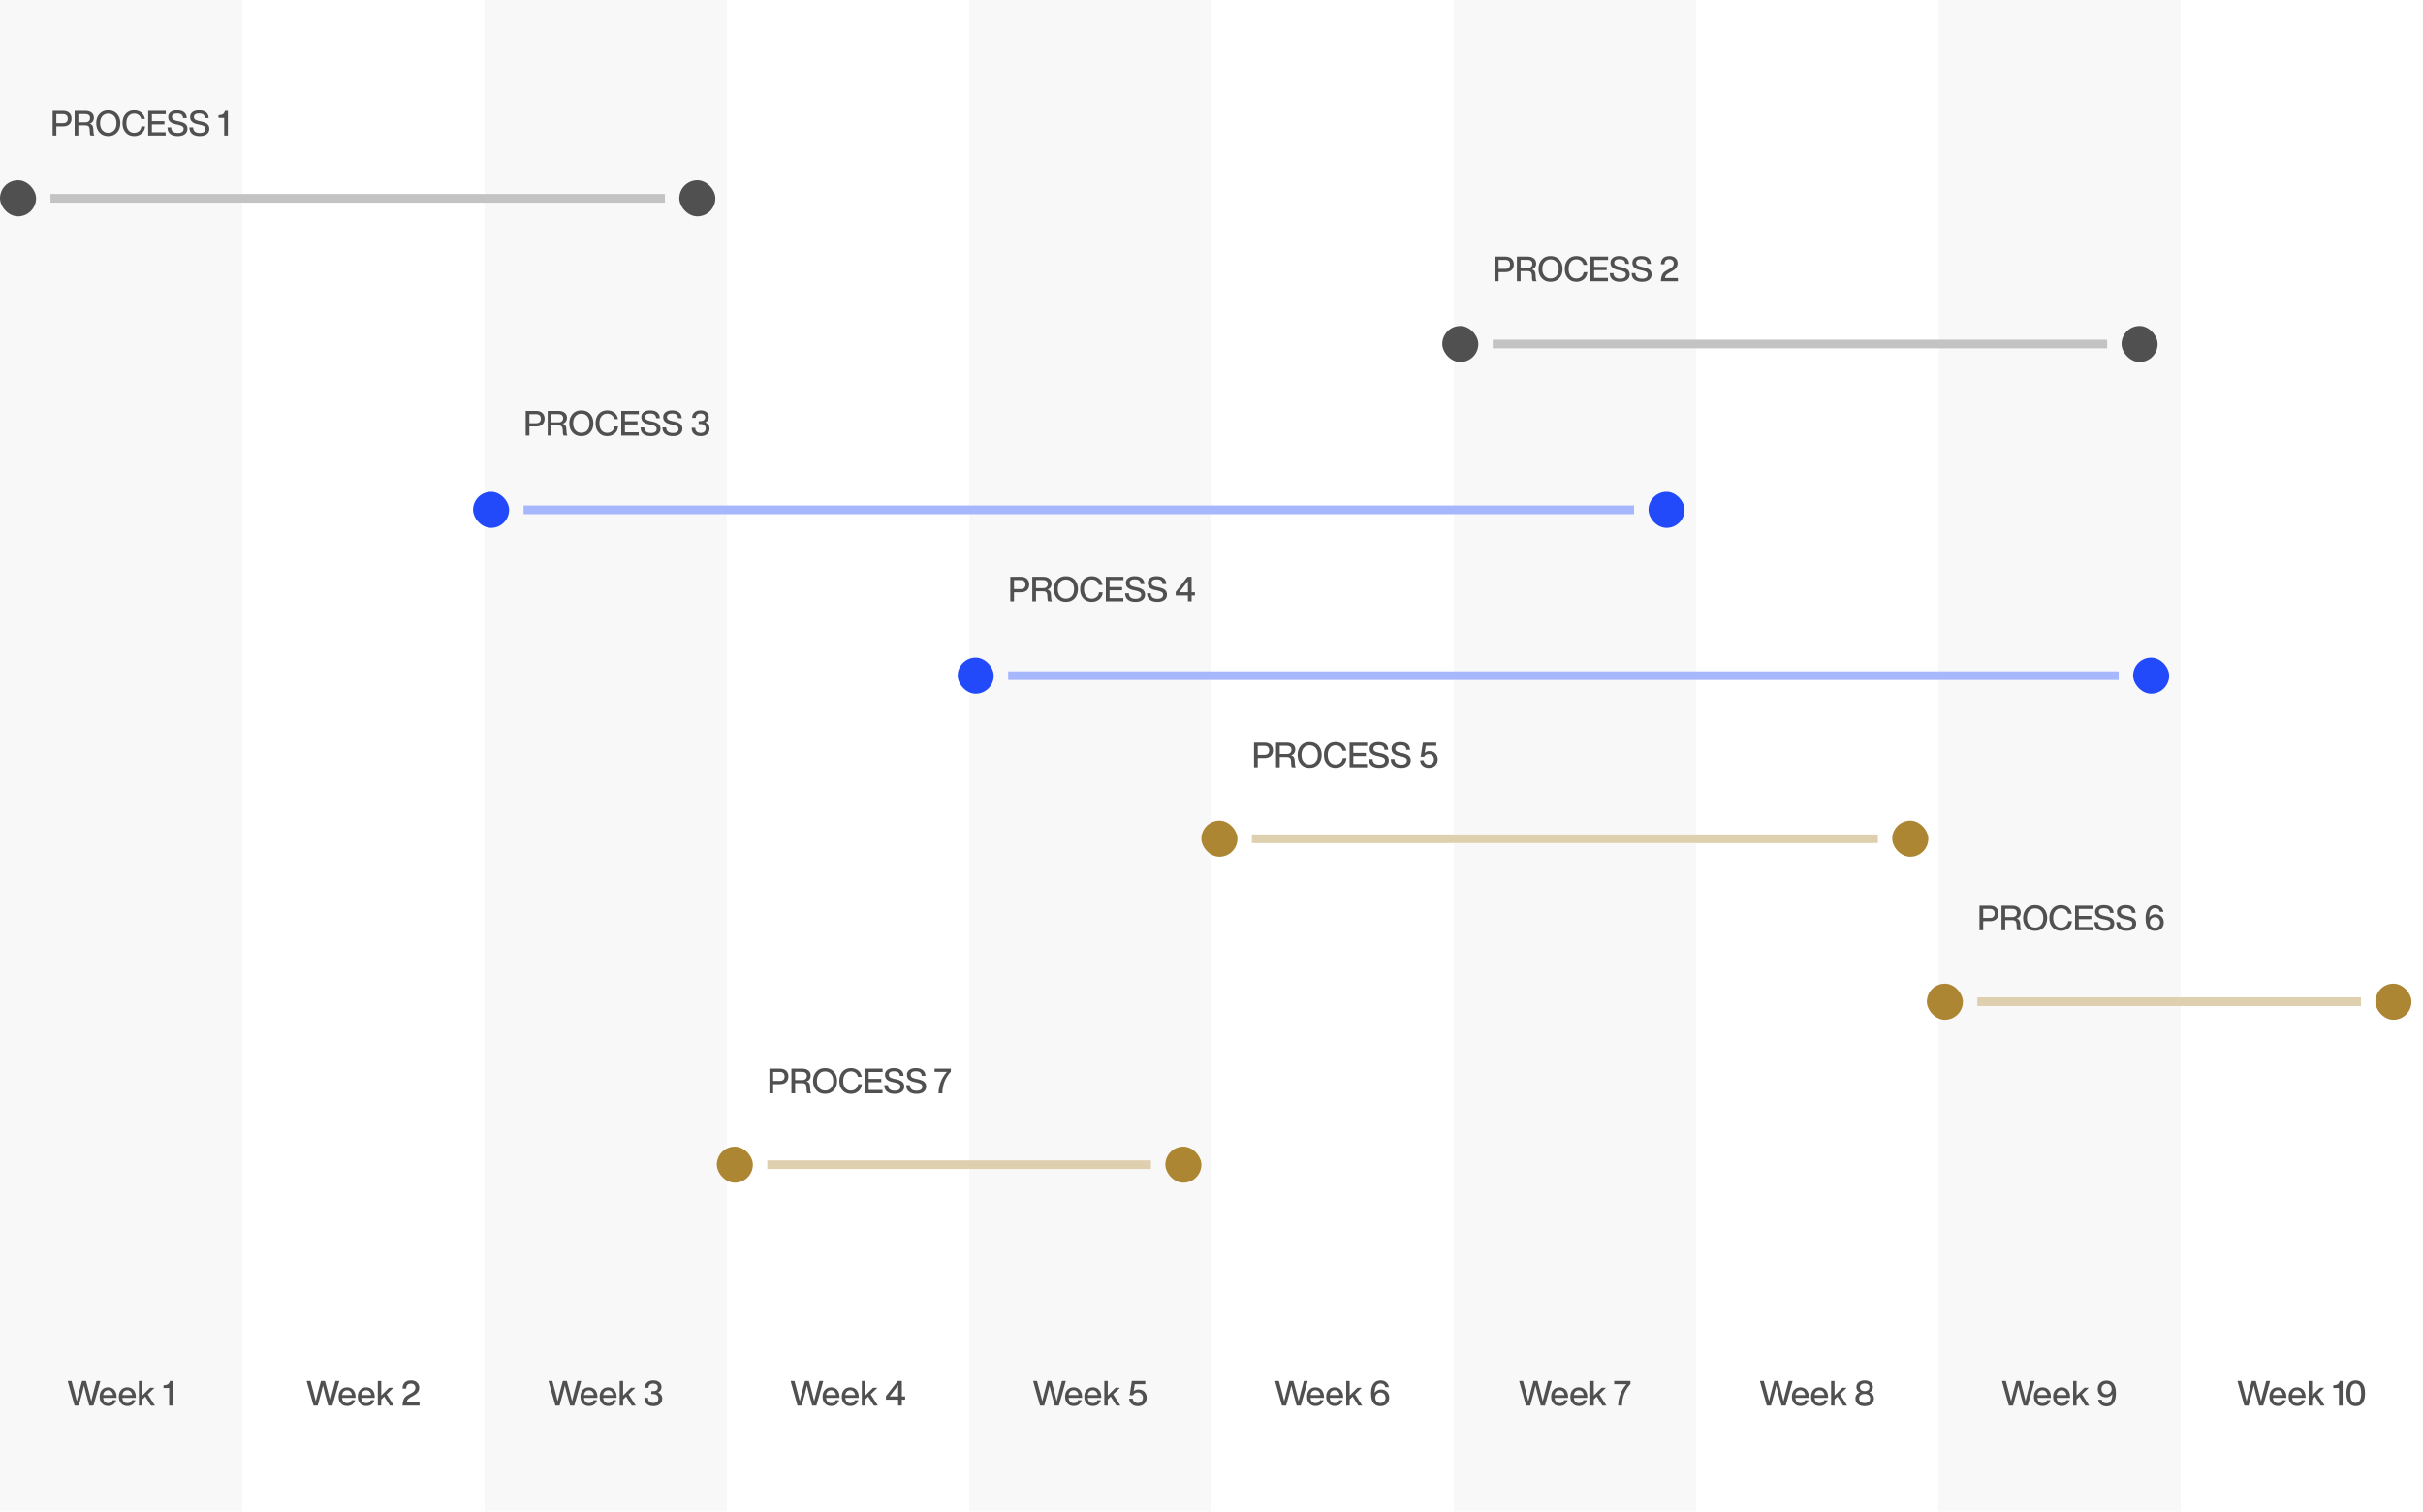 <svg width="1680" height="1048" viewBox="0 0 1680 1048" fill="none" xmlns="http://www.w3.org/2000/svg">
<rect width="1680" height="1048" fill="white"/>
<rect width="168" height="1048" fill="#F8F8F8"/>
<rect x="336" width="168" height="1048" fill="#F8F8F8"/>
<rect x="672" width="168" height="1048" fill="#F8F8F8"/>
<rect x="1008" width="168" height="1048" fill="#F8F8F8"/>
<rect x="1344" width="168" height="1048" fill="#F8F8F8"/>
<path d="M64.832 965.209C64.112 968.017 63.584 970.129 63.248 971.521C62.312 967.729 61.784 965.593 61.688 965.161L59.624 957.457H56.888L54.824 965.161C54.704 965.593 54.176 967.729 53.264 971.521C52.928 970.129 52.4 968.017 51.68 965.209L49.592 957.457H46.928L51.728 974.545H54.608L56.768 966.553C57.176 965.017 57.68 963.025 58.256 960.625C58.832 963.025 59.312 965.017 59.744 966.553L61.904 974.545H64.784L69.584 957.457H66.92L64.832 965.209ZM80.848 968.449C80.848 966.529 80.32 964.969 79.288 963.721C78.232 962.497 76.792 961.873 74.968 961.873C73.216 961.873 71.8 962.473 70.72 963.649C69.616 964.849 69.088 966.409 69.088 968.353C69.088 970.321 69.616 971.881 70.72 973.057C71.8 974.257 73.24 974.833 75.016 974.833C76.432 974.833 77.632 974.473 78.592 973.753C79.552 973.033 80.224 972.025 80.56 970.753H78.136C77.656 972.145 76.624 972.817 75.064 972.817C74.008 972.817 73.192 972.529 72.592 971.905C71.968 971.281 71.608 970.369 71.512 969.145H80.848V968.449ZM74.968 963.889C75.928 963.889 76.696 964.201 77.296 964.825C77.896 965.449 78.256 966.241 78.376 967.249H71.536C71.68 966.169 72.04 965.329 72.64 964.753C73.24 964.177 74.008 963.889 74.968 963.889ZM94.161 968.449C94.161 966.529 93.633 964.969 92.601 963.721C91.545 962.497 90.105 961.873 88.281 961.873C86.529 961.873 85.113 962.473 84.033 963.649C82.929 964.849 82.401 966.409 82.401 968.353C82.401 970.321 82.929 971.881 84.033 973.057C85.113 974.257 86.553 974.833 88.329 974.833C89.745 974.833 90.945 974.473 91.905 973.753C92.865 973.033 93.537 972.025 93.873 970.753H91.449C90.969 972.145 89.937 972.817 88.377 972.817C87.321 972.817 86.505 972.529 85.905 971.905C85.281 971.281 84.921 970.369 84.825 969.145H94.161V968.449ZM88.281 963.889C89.241 963.889 90.009 964.201 90.609 964.825C91.209 965.449 91.569 966.241 91.689 967.249H84.849C84.993 966.169 85.353 965.329 85.953 964.753C86.553 964.177 87.321 963.889 88.281 963.889ZM107.425 974.545L102.433 966.721L107.113 962.161H104.113L98.665 967.537V957.457H96.289V974.545H98.665V970.297L100.729 968.281L104.665 974.545H107.425ZM117.783 957.457C117.543 958.489 117.135 959.233 116.511 959.665C115.887 960.097 114.975 960.361 113.751 960.433L113.367 960.457V962.353H117.279V974.545H119.847V957.457H117.783Z" fill="#505050"/>
<path d="M230.5 965.209C229.78 968.017 229.252 970.129 228.916 971.521C227.98 967.729 227.452 965.593 227.356 965.161L225.292 957.457H222.556L220.492 965.161C220.372 965.593 219.844 967.729 218.932 971.521C218.596 970.129 218.068 968.017 217.348 965.209L215.26 957.457H212.596L217.396 974.545H220.276L222.436 966.553C222.844 965.017 223.348 963.025 223.924 960.625C224.5 963.025 224.98 965.017 225.412 966.553L227.572 974.545H230.452L235.252 957.457H232.588L230.5 965.209ZM246.516 968.449C246.516 966.529 245.988 964.969 244.956 963.721C243.9 962.497 242.46 961.873 240.636 961.873C238.884 961.873 237.468 962.473 236.388 963.649C235.284 964.849 234.756 966.409 234.756 968.353C234.756 970.321 235.284 971.881 236.388 973.057C237.468 974.257 238.908 974.833 240.684 974.833C242.1 974.833 243.3 974.473 244.26 973.753C245.22 973.033 245.892 972.025 246.228 970.753H243.804C243.324 972.145 242.292 972.817 240.732 972.817C239.676 972.817 238.86 972.529 238.26 971.905C237.636 971.281 237.276 970.369 237.18 969.145H246.516V968.449ZM240.636 963.889C241.596 963.889 242.364 964.201 242.964 964.825C243.564 965.449 243.924 966.241 244.044 967.249H237.204C237.348 966.169 237.708 965.329 238.308 964.753C238.908 964.177 239.676 963.889 240.636 963.889ZM259.829 968.449C259.829 966.529 259.301 964.969 258.269 963.721C257.213 962.497 255.773 961.873 253.949 961.873C252.197 961.873 250.781 962.473 249.701 963.649C248.597 964.849 248.069 966.409 248.069 968.353C248.069 970.321 248.597 971.881 249.701 973.057C250.781 974.257 252.221 974.833 253.997 974.833C255.413 974.833 256.613 974.473 257.573 973.753C258.533 973.033 259.205 972.025 259.541 970.753H257.117C256.637 972.145 255.605 972.817 254.045 972.817C252.989 972.817 252.173 972.529 251.573 971.905C250.949 971.281 250.589 970.369 250.493 969.145H259.829V968.449ZM253.949 963.889C254.909 963.889 255.677 964.201 256.277 964.825C256.877 965.449 257.237 966.241 257.357 967.249H250.517C250.661 966.169 251.021 965.329 251.621 964.753C252.221 964.177 252.989 963.889 253.949 963.889ZM273.093 974.545L268.101 966.721L272.781 962.161H269.781L264.333 967.537V957.457H261.957V974.545H264.333V970.297L266.397 968.281L270.333 974.545H273.093ZM281.963 972.313C282.011 971.521 282.251 970.849 282.683 970.321C283.115 969.793 283.811 969.265 284.795 968.713L286.499 967.753C287.939 966.985 288.995 966.145 289.667 965.233C290.339 964.321 290.675 963.265 290.675 962.065C290.675 960.625 290.147 959.425 289.115 958.465C288.083 957.553 286.715 957.073 284.987 957.073C283.091 957.073 281.627 957.577 280.619 958.561C279.587 959.569 279.083 960.961 279.107 962.737H281.627C281.627 960.457 282.707 959.305 284.915 959.305C285.875 959.305 286.643 959.569 287.195 960.073C287.747 960.601 288.035 961.297 288.035 962.161C288.035 962.977 287.795 963.673 287.363 964.249C286.907 964.825 286.163 965.377 285.155 965.905L283.211 966.985C281.555 967.849 280.475 968.881 279.947 970.105C279.467 971.185 279.203 972.313 279.155 973.465L279.083 974.545H290.891V972.313H281.963Z" fill="#505050"/>
<path d="M398.207 965.209C397.487 968.017 396.959 970.129 396.623 971.521C395.687 967.729 395.159 965.593 395.063 965.161L392.999 957.457H390.263L388.199 965.161C388.079 965.593 387.551 967.729 386.639 971.521C386.303 970.129 385.775 968.017 385.055 965.209L382.967 957.457H380.303L385.103 974.545H387.983L390.143 966.553C390.551 965.017 391.055 963.025 391.631 960.625C392.207 963.025 392.687 965.017 393.119 966.553L395.279 974.545H398.159L402.959 957.457H400.295L398.207 965.209ZM414.223 968.449C414.223 966.529 413.695 964.969 412.663 963.721C411.607 962.497 410.167 961.873 408.343 961.873C406.591 961.873 405.175 962.473 404.095 963.649C402.991 964.849 402.463 966.409 402.463 968.353C402.463 970.321 402.991 971.881 404.095 973.057C405.175 974.257 406.615 974.833 408.391 974.833C409.807 974.833 411.007 974.473 411.967 973.753C412.927 973.033 413.599 972.025 413.935 970.753H411.511C411.031 972.145 409.999 972.817 408.439 972.817C407.383 972.817 406.567 972.529 405.967 971.905C405.343 971.281 404.983 970.369 404.887 969.145H414.223V968.449ZM408.343 963.889C409.303 963.889 410.071 964.201 410.671 964.825C411.271 965.449 411.631 966.241 411.751 967.249H404.911C405.055 966.169 405.415 965.329 406.015 964.753C406.615 964.177 407.383 963.889 408.343 963.889ZM427.536 968.449C427.536 966.529 427.008 964.969 425.976 963.721C424.92 962.497 423.48 961.873 421.656 961.873C419.904 961.873 418.488 962.473 417.408 963.649C416.304 964.849 415.776 966.409 415.776 968.353C415.776 970.321 416.304 971.881 417.408 973.057C418.488 974.257 419.928 974.833 421.704 974.833C423.12 974.833 424.32 974.473 425.28 973.753C426.24 973.033 426.912 972.025 427.248 970.753H424.824C424.344 972.145 423.312 972.817 421.752 972.817C420.696 972.817 419.88 972.529 419.28 971.905C418.656 971.281 418.296 970.369 418.2 969.145H427.536V968.449ZM421.656 963.889C422.616 963.889 423.384 964.201 423.984 964.825C424.584 965.449 424.944 966.241 425.064 967.249H418.224C418.368 966.169 418.728 965.329 419.328 964.753C419.928 964.177 420.696 963.889 421.656 963.889ZM440.8 974.545L435.808 966.721L440.488 962.161H437.488L432.04 967.537V957.457H429.664V974.545H432.04V970.297L434.104 968.281L438.04 974.545H440.8ZM456.294 965.425C457.854 964.609 458.646 963.385 458.646 961.729C458.646 960.289 458.118 959.161 457.086 958.321C456.054 957.505 454.686 957.073 452.958 957.073C451.134 957.073 449.694 957.553 448.662 958.465C447.63 959.377 447.102 960.649 447.078 962.281H449.598C449.694 960.265 450.798 959.257 452.934 959.257C453.918 959.257 454.686 959.497 455.262 959.953C455.838 960.433 456.126 961.057 456.126 961.873C456.126 962.737 455.838 963.409 455.262 963.865C454.686 964.321 453.87 964.537 452.814 964.537H451.614V966.529H452.886C454.014 966.529 454.902 966.817 455.55 967.369C456.174 967.921 456.51 968.689 456.51 969.649C456.51 970.585 456.198 971.329 455.574 971.881C454.95 972.433 454.086 972.697 453.03 972.697C450.582 972.697 449.31 971.521 449.262 969.169H446.766C446.766 970.969 447.294 972.385 448.398 973.393C449.502 974.425 451.038 974.929 453.054 974.929C454.878 974.929 456.342 974.449 457.494 973.489C458.598 972.529 459.174 971.281 459.174 969.697C459.174 967.777 458.214 966.361 456.294 965.425Z" fill="#505050"/>
<path d="M566.078 965.209C565.358 968.017 564.83 970.129 564.494 971.521C563.558 967.729 563.03 965.593 562.934 965.161L560.87 957.457H558.134L556.07 965.161C555.95 965.593 555.422 967.729 554.51 971.521C554.174 970.129 553.646 968.017 552.926 965.209L550.838 957.457H548.174L552.974 974.545H555.854L558.014 966.553C558.422 965.017 558.926 963.025 559.502 960.625C560.078 963.025 560.558 965.017 560.99 966.553L563.15 974.545H566.03L570.83 957.457H568.166L566.078 965.209ZM582.094 968.449C582.094 966.529 581.566 964.969 580.534 963.721C579.478 962.497 578.038 961.873 576.214 961.873C574.462 961.873 573.046 962.473 571.966 963.649C570.862 964.849 570.334 966.409 570.334 968.353C570.334 970.321 570.862 971.881 571.966 973.057C573.046 974.257 574.486 974.833 576.262 974.833C577.678 974.833 578.878 974.473 579.838 973.753C580.798 973.033 581.47 972.025 581.806 970.753H579.382C578.902 972.145 577.87 972.817 576.31 972.817C575.254 972.817 574.438 972.529 573.838 971.905C573.214 971.281 572.854 970.369 572.758 969.145H582.094V968.449ZM576.214 963.889C577.174 963.889 577.942 964.201 578.542 964.825C579.142 965.449 579.502 966.241 579.622 967.249H572.782C572.926 966.169 573.286 965.329 573.886 964.753C574.486 964.177 575.254 963.889 576.214 963.889ZM595.407 968.449C595.407 966.529 594.879 964.969 593.847 963.721C592.791 962.497 591.351 961.873 589.527 961.873C587.775 961.873 586.359 962.473 585.279 963.649C584.175 964.849 583.647 966.409 583.647 968.353C583.647 970.321 584.175 971.881 585.279 973.057C586.359 974.257 587.799 974.833 589.575 974.833C590.991 974.833 592.191 974.473 593.151 973.753C594.111 973.033 594.783 972.025 595.119 970.753H592.695C592.215 972.145 591.183 972.817 589.623 972.817C588.567 972.817 587.751 972.529 587.151 971.905C586.527 971.281 586.167 970.369 586.071 969.145H595.407V968.449ZM589.527 963.889C590.487 963.889 591.255 964.201 591.855 964.825C592.455 965.449 592.815 966.241 592.935 967.249H586.095C586.239 966.169 586.599 965.329 587.199 964.753C587.799 964.177 588.567 963.889 589.527 963.889ZM608.671 974.545L603.679 966.721L608.359 962.161H605.359L599.911 967.537V957.457H597.535V974.545H599.911V970.297L601.975 968.281L605.911 974.545H608.671ZM625.293 968.185V957.457H622.485L614.277 967.969V970.417H622.725V974.545H625.293V970.417H627.573V968.185H625.293ZM622.749 968.185H616.749L622.749 960.481V968.185Z" fill="#505050"/>
<path d="M734.231 965.209C733.511 968.017 732.983 970.129 732.647 971.521C731.711 967.729 731.183 965.593 731.087 965.161L729.023 957.457H726.287L724.223 965.161C724.103 965.593 723.575 967.729 722.663 971.521C722.327 970.129 721.799 968.017 721.079 965.209L718.991 957.457H716.327L721.127 974.545H724.007L726.167 966.553C726.575 965.017 727.079 963.025 727.655 960.625C728.231 963.025 728.711 965.017 729.143 966.553L731.303 974.545H734.183L738.983 957.457H736.319L734.231 965.209ZM750.247 968.449C750.247 966.529 749.719 964.969 748.687 963.721C747.631 962.497 746.191 961.873 744.367 961.873C742.615 961.873 741.199 962.473 740.119 963.649C739.015 964.849 738.487 966.409 738.487 968.353C738.487 970.321 739.015 971.881 740.119 973.057C741.199 974.257 742.639 974.833 744.415 974.833C745.831 974.833 747.031 974.473 747.991 973.753C748.951 973.033 749.623 972.025 749.959 970.753H747.535C747.055 972.145 746.023 972.817 744.463 972.817C743.407 972.817 742.591 972.529 741.991 971.905C741.367 971.281 741.007 970.369 740.911 969.145H750.247V968.449ZM744.367 963.889C745.327 963.889 746.095 964.201 746.695 964.825C747.295 965.449 747.655 966.241 747.775 967.249H740.935C741.079 966.169 741.439 965.329 742.039 964.753C742.639 964.177 743.407 963.889 744.367 963.889ZM763.559 968.449C763.559 966.529 763.031 964.969 761.999 963.721C760.943 962.497 759.503 961.873 757.679 961.873C755.927 961.873 754.511 962.473 753.431 963.649C752.327 964.849 751.799 966.409 751.799 968.353C751.799 970.321 752.327 971.881 753.431 973.057C754.511 974.257 755.951 974.833 757.727 974.833C759.143 974.833 760.343 974.473 761.303 973.753C762.263 973.033 762.935 972.025 763.271 970.753H760.847C760.367 972.145 759.335 972.817 757.775 972.817C756.719 972.817 755.903 972.529 755.303 971.905C754.679 971.281 754.319 970.369 754.223 969.145H763.559V968.449ZM757.679 963.889C758.639 963.889 759.407 964.201 760.007 964.825C760.607 965.449 760.967 966.241 761.087 967.249H754.247C754.391 966.169 754.751 965.329 755.351 964.753C755.951 964.177 756.719 963.889 757.679 963.889ZM776.824 974.545L771.832 966.721L776.512 962.161H773.512L768.064 967.537V957.457H765.688V974.545H768.064V970.297L770.128 968.281L774.064 974.545H776.824ZM789.221 963.361C787.997 963.361 786.941 963.769 786.029 964.585L786.797 959.689H794.069V957.457H784.781L783.269 967.345H785.621C786.269 966.073 787.373 965.425 788.909 965.425C789.965 965.425 790.805 965.785 791.477 966.457C792.149 967.129 792.485 968.017 792.485 969.097C792.485 970.177 792.149 971.065 791.477 971.737C790.805 972.409 789.965 972.745 788.909 972.745C787.949 972.745 787.157 972.481 786.509 971.929C785.861 971.401 785.477 970.657 785.381 969.745H782.885C783.005 971.329 783.605 972.601 784.709 973.513C785.813 974.473 787.229 974.929 788.909 974.929C790.733 974.929 792.221 974.401 793.373 973.297C794.477 972.241 795.053 970.825 795.053 969.097C795.053 967.441 794.525 966.073 793.517 964.993C792.461 963.913 791.045 963.361 789.221 963.361Z" fill="#505050"/>
<path d="M901.961 965.209C901.241 968.017 900.713 970.129 900.377 971.521C899.441 967.729 898.913 965.593 898.817 965.161L896.753 957.457H894.017L891.953 965.161C891.833 965.593 891.305 967.729 890.393 971.521C890.057 970.129 889.529 968.017 888.809 965.209L886.721 957.457H884.057L888.857 974.545H891.737L893.897 966.553C894.305 965.017 894.809 963.025 895.385 960.625C895.961 963.025 896.441 965.017 896.873 966.553L899.033 974.545H901.913L906.713 957.457H904.049L901.961 965.209ZM917.977 968.449C917.977 966.529 917.449 964.969 916.417 963.721C915.361 962.497 913.921 961.873 912.097 961.873C910.345 961.873 908.929 962.473 907.849 963.649C906.745 964.849 906.217 966.409 906.217 968.353C906.217 970.321 906.745 971.881 907.849 973.057C908.929 974.257 910.369 974.833 912.145 974.833C913.561 974.833 914.761 974.473 915.721 973.753C916.681 973.033 917.353 972.025 917.689 970.753H915.265C914.785 972.145 913.753 972.817 912.193 972.817C911.137 972.817 910.321 972.529 909.721 971.905C909.097 971.281 908.737 970.369 908.641 969.145H917.977V968.449ZM912.097 963.889C913.057 963.889 913.825 964.201 914.425 964.825C915.025 965.449 915.385 966.241 915.505 967.249H908.665C908.809 966.169 909.169 965.329 909.769 964.753C910.369 964.177 911.137 963.889 912.097 963.889ZM931.29 968.449C931.29 966.529 930.762 964.969 929.73 963.721C928.674 962.497 927.234 961.873 925.41 961.873C923.658 961.873 922.242 962.473 921.162 963.649C920.058 964.849 919.53 966.409 919.53 968.353C919.53 970.321 920.058 971.881 921.162 973.057C922.242 974.257 923.682 974.833 925.458 974.833C926.874 974.833 928.074 974.473 929.034 973.753C929.994 973.033 930.666 972.025 931.002 970.753H928.578C928.098 972.145 927.066 972.817 925.506 972.817C924.45 972.817 923.634 972.529 923.034 971.905C922.41 971.281 922.05 970.369 921.954 969.145H931.29V968.449ZM925.41 963.889C926.37 963.889 927.138 964.201 927.738 964.825C928.338 965.449 928.698 966.241 928.818 967.249H921.978C922.122 966.169 922.482 965.329 923.082 964.753C923.682 964.177 924.45 963.889 925.41 963.889ZM944.554 974.545L939.562 966.721L944.242 962.161H941.242L935.794 967.537V957.457H933.418V974.545H935.794V970.297L937.858 968.281L941.794 974.545H944.554ZM957.384 963.361C956.52 963.361 955.704 963.577 954.936 963.985C954.168 964.393 953.544 964.945 953.088 965.641C953.184 961.345 954.552 959.185 957.192 959.185C958.08 959.185 958.824 959.425 959.4 959.857C959.976 960.289 960.336 960.937 960.504 961.753H962.976C962.736 960.289 962.088 959.137 961.08 958.321C960.048 957.505 958.752 957.073 957.168 957.073C955.056 957.073 953.424 957.889 952.296 959.473C951.168 961.057 950.616 963.289 950.616 966.145C950.616 969.841 951.48 972.385 953.232 973.729C954.288 974.545 955.584 974.929 957.12 974.929C958.92 974.929 960.384 974.401 961.536 973.297C962.64 972.241 963.216 970.825 963.216 969.097C963.216 967.489 962.688 966.121 961.656 964.993C960.6 963.913 959.184 963.361 957.384 963.361ZM954.576 971.737C953.904 971.065 953.568 970.201 953.568 969.121C953.568 968.041 953.904 967.153 954.576 966.481C955.2 965.809 956.064 965.473 957.12 965.473C958.152 965.473 958.992 965.809 959.664 966.481C960.312 967.201 960.648 968.065 960.648 969.121C960.648 970.177 960.312 971.065 959.664 971.737C958.992 972.409 958.152 972.745 957.12 972.745C956.064 972.745 955.2 972.409 954.576 971.737Z" fill="#505050"/>
<path d="M1071.23 965.209C1070.51 968.017 1069.98 970.129 1069.64 971.521C1068.71 967.729 1068.18 965.593 1068.08 965.161L1066.02 957.457H1063.28L1061.22 965.161C1061.1 965.593 1060.57 967.729 1059.66 971.521C1059.32 970.129 1058.79 968.017 1058.07 965.209L1055.99 957.457H1053.32L1058.12 974.545H1061L1063.16 966.553C1063.57 965.017 1064.07 963.025 1064.65 960.625C1065.23 963.025 1065.71 965.017 1066.14 966.553L1068.3 974.545H1071.18L1075.98 957.457H1073.31L1071.23 965.209ZM1087.24 968.449C1087.24 966.529 1086.71 964.969 1085.68 963.721C1084.63 962.497 1083.19 961.873 1081.36 961.873C1079.61 961.873 1078.19 962.473 1077.11 963.649C1076.01 964.849 1075.48 966.409 1075.48 968.353C1075.48 970.321 1076.01 971.881 1077.11 973.057C1078.19 974.257 1079.63 974.833 1081.41 974.833C1082.83 974.833 1084.03 974.473 1084.99 973.753C1085.95 973.033 1086.62 972.025 1086.95 970.753H1084.53C1084.05 972.145 1083.02 972.817 1081.46 972.817C1080.4 972.817 1079.59 972.529 1078.99 971.905C1078.36 971.281 1078 970.369 1077.91 969.145H1087.24V968.449ZM1081.36 963.889C1082.32 963.889 1083.09 964.201 1083.69 964.825C1084.29 965.449 1084.65 966.241 1084.77 967.249H1077.93C1078.07 966.169 1078.43 965.329 1079.03 964.753C1079.63 964.177 1080.4 963.889 1081.36 963.889ZM1100.56 968.449C1100.56 966.529 1100.03 964.969 1099 963.721C1097.94 962.497 1096.5 961.873 1094.68 961.873C1092.92 961.873 1091.51 962.473 1090.43 963.649C1089.32 964.849 1088.8 966.409 1088.8 968.353C1088.8 970.321 1089.32 971.881 1090.43 973.057C1091.51 974.257 1092.95 974.833 1094.72 974.833C1096.14 974.833 1097.34 974.473 1098.3 973.753C1099.26 973.033 1099.93 972.025 1100.27 970.753H1097.84C1097.36 972.145 1096.33 972.817 1094.77 972.817C1093.72 972.817 1092.9 972.529 1092.3 971.905C1091.68 971.281 1091.32 970.369 1091.22 969.145H1100.56V968.449ZM1094.68 963.889C1095.64 963.889 1096.4 964.201 1097 964.825C1097.6 965.449 1097.96 966.241 1098.08 967.249H1091.24C1091.39 966.169 1091.75 965.329 1092.35 964.753C1092.95 964.177 1093.72 963.889 1094.68 963.889ZM1113.82 974.545L1108.83 966.721L1113.51 962.161H1110.51L1105.06 967.537V957.457H1102.68V974.545H1105.06V970.297L1107.12 968.281L1111.06 974.545H1113.82ZM1119.21 959.689H1127.73C1123.99 963.985 1122.07 968.929 1121.95 974.545H1124.59C1124.66 971.521 1125.16 968.809 1126.12 966.361C1127.08 963.937 1128.55 961.657 1130.51 959.497V957.457H1119.21V959.689Z" fill="#505050"/>
<path d="M1238.15 965.209C1237.43 968.017 1236.9 970.129 1236.56 971.521C1235.63 967.729 1235.1 965.593 1235 965.161L1232.94 957.457H1230.2L1228.14 965.161C1228.02 965.593 1227.49 967.729 1226.58 971.521C1226.24 970.129 1225.72 968.017 1225 965.209L1222.91 957.457H1220.24L1225.04 974.545H1227.92L1230.08 966.553C1230.49 965.017 1231 963.025 1231.57 960.625C1232.15 963.025 1232.63 965.017 1233.06 966.553L1235.22 974.545H1238.1L1242.9 957.457H1240.24L1238.15 965.209ZM1254.16 968.449C1254.16 966.529 1253.64 964.969 1252.6 963.721C1251.55 962.497 1250.11 961.873 1248.28 961.873C1246.53 961.873 1245.12 962.473 1244.04 963.649C1242.93 964.849 1242.4 966.409 1242.4 968.353C1242.4 970.321 1242.93 971.881 1244.04 973.057C1245.12 974.257 1246.56 974.833 1248.33 974.833C1249.75 974.833 1250.95 974.473 1251.91 973.753C1252.87 973.033 1253.54 972.025 1253.88 970.753H1251.45C1250.97 972.145 1249.94 972.817 1248.38 972.817C1247.32 972.817 1246.51 972.529 1245.91 971.905C1245.28 971.281 1244.92 970.369 1244.83 969.145H1254.16V968.449ZM1248.28 963.889C1249.24 963.889 1250.01 964.201 1250.61 964.825C1251.21 965.449 1251.57 966.241 1251.69 967.249H1244.85C1245 966.169 1245.36 965.329 1245.96 964.753C1246.56 964.177 1247.32 963.889 1248.28 963.889ZM1267.48 968.449C1267.48 966.529 1266.95 964.969 1265.92 963.721C1264.86 962.497 1263.42 961.873 1261.6 961.873C1259.85 961.873 1258.43 962.473 1257.35 963.649C1256.25 964.849 1255.72 966.409 1255.72 968.353C1255.72 970.321 1256.25 971.881 1257.35 973.057C1258.43 974.257 1259.87 974.833 1261.65 974.833C1263.06 974.833 1264.26 974.473 1265.22 973.753C1266.18 973.033 1266.85 972.025 1267.19 970.753H1264.77C1264.29 972.145 1263.25 972.817 1261.69 972.817C1260.64 972.817 1259.82 972.529 1259.22 971.905C1258.6 971.281 1258.24 970.369 1258.14 969.145H1267.48V968.449ZM1261.6 963.889C1262.56 963.889 1263.33 964.201 1263.93 964.825C1264.53 965.449 1264.89 966.241 1265.01 967.249H1258.17C1258.31 966.169 1258.67 965.329 1259.27 964.753C1259.87 964.177 1260.64 963.889 1261.6 963.889ZM1280.74 974.545L1275.75 966.721L1280.43 962.161H1277.43L1271.98 967.537V957.457H1269.61V974.545H1271.98V970.297L1274.05 968.281L1277.98 974.545H1280.74ZM1296.21 965.425C1297.8 964.657 1298.59 963.457 1298.59 961.777C1298.59 960.313 1298.06 959.161 1297 958.321C1295.92 957.505 1294.56 957.073 1292.88 957.073C1291.17 957.073 1289.8 957.505 1288.77 958.321C1287.69 959.161 1287.16 960.313 1287.16 961.777C1287.16 963.457 1287.96 964.657 1289.54 965.425C1287.48 966.241 1286.47 967.657 1286.47 969.697C1286.47 971.305 1287.04 972.577 1288.22 973.489C1289.37 974.449 1290.93 974.929 1292.88 974.929C1294.8 974.929 1296.36 974.449 1297.53 973.489C1298.68 972.577 1299.28 971.305 1299.28 969.697C1299.28 967.657 1298.25 966.241 1296.21 965.425ZM1295.25 959.881C1295.85 960.361 1296.16 961.009 1296.16 961.849C1296.16 962.713 1295.85 963.361 1295.25 963.817C1294.63 964.297 1293.84 964.513 1292.88 964.513C1291.89 964.513 1291.1 964.297 1290.5 963.817C1289.88 963.361 1289.59 962.713 1289.59 961.849C1289.59 961.009 1289.88 960.361 1290.5 959.881C1291.1 959.425 1291.89 959.185 1292.88 959.185C1293.84 959.185 1294.63 959.425 1295.25 959.881ZM1290.09 971.929C1289.4 971.401 1289.06 970.609 1289.06 969.601C1289.06 968.617 1289.4 967.849 1290.07 967.297C1290.74 966.745 1291.68 966.457 1292.88 966.457C1294.05 966.457 1294.99 966.745 1295.66 967.297C1296.33 967.849 1296.67 968.617 1296.67 969.601C1296.67 970.609 1296.33 971.377 1295.66 971.929C1294.96 972.505 1294.03 972.769 1292.88 972.769C1291.7 972.769 1290.76 972.505 1290.09 971.929Z" fill="#505050"/>
<path d="M1405.96 965.209C1405.24 968.017 1404.71 970.129 1404.38 971.521C1403.44 967.729 1402.91 965.593 1402.82 965.161L1400.75 957.457H1398.02L1395.95 965.161C1395.83 965.593 1395.3 967.729 1394.39 971.521C1394.06 970.129 1393.53 968.017 1392.81 965.209L1390.72 957.457H1388.06L1392.86 974.545H1395.74L1397.9 966.553C1398.3 965.017 1398.81 963.025 1399.38 960.625C1399.96 963.025 1400.44 965.017 1400.87 966.553L1403.03 974.545H1405.91L1410.71 957.457H1408.05L1405.96 965.209ZM1421.98 968.449C1421.98 966.529 1421.45 964.969 1420.42 963.721C1419.36 962.497 1417.92 961.873 1416.1 961.873C1414.35 961.873 1412.93 962.473 1411.85 963.649C1410.75 964.849 1410.22 966.409 1410.22 968.353C1410.22 970.321 1410.75 971.881 1411.85 973.057C1412.93 974.257 1414.37 974.833 1416.15 974.833C1417.56 974.833 1418.76 974.473 1419.72 973.753C1420.68 973.033 1421.35 972.025 1421.69 970.753H1419.27C1418.79 972.145 1417.75 972.817 1416.19 972.817C1415.14 972.817 1414.32 972.529 1413.72 971.905C1413.1 971.281 1412.74 970.369 1412.64 969.145H1421.98V968.449ZM1416.1 963.889C1417.06 963.889 1417.83 964.201 1418.43 964.825C1419.03 965.449 1419.39 966.241 1419.51 967.249H1412.67C1412.81 966.169 1413.17 965.329 1413.77 964.753C1414.37 964.177 1415.14 963.889 1416.1 963.889ZM1435.29 968.449C1435.29 966.529 1434.76 964.969 1433.73 963.721C1432.67 962.497 1431.23 961.873 1429.41 961.873C1427.66 961.873 1426.24 962.473 1425.16 963.649C1424.06 964.849 1423.53 966.409 1423.53 968.353C1423.53 970.321 1424.06 971.881 1425.16 973.057C1426.24 974.257 1427.68 974.833 1429.46 974.833C1430.87 974.833 1432.07 974.473 1433.03 973.753C1433.99 973.033 1434.67 972.025 1435 970.753H1432.58C1432.1 972.145 1431.07 972.817 1429.51 972.817C1428.45 972.817 1427.63 972.529 1427.03 971.905C1426.41 971.281 1426.05 970.369 1425.95 969.145H1435.29V968.449ZM1429.41 963.889C1430.37 963.889 1431.14 964.201 1431.74 964.825C1432.34 965.449 1432.7 966.241 1432.82 967.249H1425.98C1426.12 966.169 1426.48 965.329 1427.08 964.753C1427.68 964.177 1428.45 963.889 1429.41 963.889ZM1448.55 974.545L1443.56 966.721L1448.24 962.161H1445.24L1439.79 967.537V957.457H1437.42V974.545H1439.79V970.297L1441.86 968.281L1445.79 974.545H1448.55ZM1464.48 958.441C1463.42 957.625 1462.13 957.217 1460.59 957.217C1458.77 957.217 1457.3 957.769 1456.18 958.849C1455.05 959.953 1454.5 961.369 1454.5 963.073C1454.5 964.705 1455 966.073 1456.06 967.153C1457.09 968.257 1458.5 968.785 1460.33 968.785C1461.19 968.785 1461.98 968.593 1462.75 968.185C1463.52 967.777 1464.14 967.225 1464.62 966.505C1464.53 970.825 1463.21 972.961 1460.64 972.961C1459.7 972.961 1458.94 972.745 1458.34 972.313C1457.74 971.881 1457.35 971.233 1457.21 970.417H1454.74C1454.98 971.881 1455.62 973.033 1456.68 973.849C1457.71 974.665 1459.03 975.073 1460.66 975.073C1462.73 975.073 1464.34 974.281 1465.44 972.697C1466.54 971.113 1467.1 968.881 1467.1 966.001C1467.1 962.329 1466.21 959.809 1464.48 958.441ZM1460.59 966.673C1459.56 966.673 1458.72 966.337 1458.05 965.665C1457.38 964.993 1457.06 964.105 1457.06 963.049C1457.06 961.993 1457.38 961.105 1458.05 960.433C1458.7 959.761 1459.54 959.401 1460.59 959.401C1461.65 959.401 1462.49 959.737 1463.16 960.409C1463.81 961.081 1464.14 961.969 1464.14 963.049C1464.14 964.129 1463.81 964.993 1463.14 965.665C1462.46 966.337 1461.62 966.673 1460.59 966.673Z" fill="#505050"/>
<path d="M1569.25 965.209C1568.53 968.017 1568 970.129 1567.67 971.521C1566.73 967.729 1566.2 965.593 1566.11 965.161L1564.04 957.457H1561.31L1559.24 965.161C1559.12 965.593 1558.59 967.729 1557.68 971.521C1557.35 970.129 1556.82 968.017 1556.1 965.209L1554.01 957.457H1551.35L1556.15 974.545H1559.03L1561.19 966.553C1561.59 965.017 1562.1 963.025 1562.67 960.625C1563.25 963.025 1563.73 965.017 1564.16 966.553L1566.32 974.545H1569.2L1574 957.457H1571.34L1569.25 965.209ZM1585.27 968.449C1585.27 966.529 1584.74 964.969 1583.71 963.721C1582.65 962.497 1581.21 961.873 1579.39 961.873C1577.63 961.873 1576.22 962.473 1575.14 963.649C1574.03 964.849 1573.51 966.409 1573.51 968.353C1573.51 970.321 1574.03 971.881 1575.14 973.057C1576.22 974.257 1577.66 974.833 1579.43 974.833C1580.85 974.833 1582.05 974.473 1583.01 973.753C1583.97 973.033 1584.64 972.025 1584.98 970.753H1582.55C1582.07 972.145 1581.04 972.817 1579.48 972.817C1578.43 972.817 1577.61 972.529 1577.01 971.905C1576.39 971.281 1576.03 970.369 1575.93 969.145H1585.27V968.449ZM1579.39 963.889C1580.35 963.889 1581.11 964.201 1581.71 964.825C1582.31 965.449 1582.67 966.241 1582.79 967.249H1575.95C1576.1 966.169 1576.46 965.329 1577.06 964.753C1577.66 964.177 1578.43 963.889 1579.39 963.889ZM1598.58 968.449C1598.58 966.529 1598.05 964.969 1597.02 963.721C1595.96 962.497 1594.52 961.873 1592.7 961.873C1590.95 961.873 1589.53 962.473 1588.45 963.649C1587.35 964.849 1586.82 966.409 1586.82 968.353C1586.82 970.321 1587.35 971.881 1588.45 973.057C1589.53 974.257 1590.97 974.833 1592.75 974.833C1594.16 974.833 1595.36 974.473 1596.32 973.753C1597.28 973.033 1597.95 972.025 1598.29 970.753H1595.87C1595.39 972.145 1594.35 972.817 1592.79 972.817C1591.74 972.817 1590.92 972.529 1590.32 971.905C1589.7 971.281 1589.34 970.369 1589.24 969.145H1598.58V968.449ZM1592.7 963.889C1593.66 963.889 1594.43 964.201 1595.03 964.825C1595.63 965.449 1595.99 966.241 1596.11 967.249H1589.27C1589.41 966.169 1589.77 965.329 1590.37 964.753C1590.97 964.177 1591.74 963.889 1592.7 963.889ZM1611.84 974.545L1606.85 966.721L1611.53 962.161H1608.53L1603.08 967.537V957.457H1600.71V974.545H1603.08V970.297L1605.15 968.281L1609.08 974.545H1611.84ZM1622.2 957.457C1621.96 958.489 1621.55 959.233 1620.93 959.665C1620.3 960.097 1619.39 960.361 1618.17 960.433L1617.78 960.457V962.353H1621.7V974.545H1624.26V957.457H1622.2ZM1633.34 974.929C1635.45 974.929 1637.06 974.185 1638.16 972.649C1639.27 971.113 1639.82 968.905 1639.82 966.001C1639.82 963.121 1639.27 960.913 1638.16 959.377C1637.06 957.841 1635.45 957.073 1633.34 957.073C1631.23 957.073 1629.62 957.841 1628.51 959.377C1627.41 960.913 1626.86 963.121 1626.86 966.001C1626.86 968.881 1627.41 971.089 1628.51 972.625C1629.62 974.161 1631.23 974.929 1633.34 974.929ZM1633.34 972.697C1630.79 972.697 1629.55 970.465 1629.55 966.001C1629.55 961.537 1630.79 959.305 1633.34 959.305C1635.88 959.305 1637.15 961.537 1637.15 966.001C1637.15 970.465 1635.88 972.697 1633.34 972.697Z" fill="#505050"/>
<rect y="125" width="25" height="25" rx="12.5" fill="#505050"/>
<rect x="35" y="134.5" width="426" height="6" fill="#C3C3C3"/>
<rect x="471" y="125" width="25" height="25" rx="12.5" fill="#505050"/>
<path d="M36.488 76.912H43.76C45.608 76.912 47.048 77.416 48.08 78.376C49.088 79.336 49.616 80.656 49.616 82.312C49.616 83.968 49.088 85.288 48.08 86.248C47.048 87.208 45.608 87.688 43.76 87.688H39.056V94H36.488V76.912ZM39.056 85.432H43.712C44.768 85.432 45.584 85.168 46.16 84.64C46.712 84.112 47 83.32 47 82.312C47 81.304 46.712 80.536 46.16 79.984C45.584 79.456 44.768 79.168 43.712 79.168H39.056V85.432ZM64.658 89.248L64.826 91.912C64.898 92.8 65.09 93.496 65.402 94H62.762C62.426 93.544 62.258 92.824 62.258 91.816L62.186 89.992C62.138 88.888 61.874 88.12 61.442 87.664C60.986 87.208 60.266 86.968 59.282 86.968H54.314V94H51.746V76.912H59.21C61.034 76.912 62.45 77.344 63.506 78.184C64.562 79.024 65.09 80.176 65.09 81.64C65.09 82.696 64.826 83.56 64.322 84.28C63.818 85 63.122 85.48 62.21 85.768C63.026 86.008 63.65 86.416 64.034 86.992C64.418 87.568 64.61 88.312 64.658 89.248ZM54.314 84.832H59.258C60.242 84.832 61.01 84.592 61.586 84.064C62.162 83.56 62.45 82.84 62.45 81.88C62.45 80.968 62.138 80.296 61.562 79.816C60.986 79.36 60.146 79.12 59.066 79.12H54.314V84.832ZM75.081 94.384C72.537 94.384 70.521 93.568 69.033 91.912C67.497 90.28 66.729 88.144 66.729 85.456C66.729 82.816 67.497 80.656 69.033 78.976C70.521 77.344 72.537 76.528 75.081 76.528C77.577 76.528 79.593 77.344 81.129 78.976C82.641 80.656 83.409 82.816 83.409 85.456C83.409 88.12 82.641 90.28 81.129 91.912C79.593 93.568 77.577 94.384 75.081 94.384ZM75.081 92.08C76.809 92.08 78.177 91.48 79.209 90.28C80.217 89.128 80.745 87.52 80.745 85.456C80.745 83.416 80.217 81.808 79.209 80.608C78.153 79.432 76.785 78.832 75.081 78.832C73.353 78.832 71.985 79.432 70.953 80.608C69.897 81.832 69.393 83.44 69.393 85.456C69.393 87.496 69.897 89.104 70.953 90.28C71.961 91.48 73.353 92.08 75.081 92.08ZM93.004 94.384C90.604 94.384 88.684 93.592 87.196 91.96C85.684 90.376 84.94 88.192 84.94 85.456C84.94 82.744 85.684 80.584 87.172 78.952C88.66 77.344 90.604 76.528 93.004 76.528C94.876 76.528 96.508 77.032 97.876 78.04C99.22 79.072 100.108 80.584 100.492 82.576H97.9C97.564 81.328 96.988 80.392 96.124 79.768C95.26 79.144 94.228 78.808 93.004 78.808C91.348 78.808 90.028 79.408 89.068 80.608C88.084 81.808 87.604 83.416 87.604 85.456C87.604 87.52 88.084 89.128 89.068 90.328C90.028 91.528 91.348 92.104 93.004 92.104C94.228 92.104 95.332 91.744 96.316 90.976C97.252 90.232 97.828 89.128 98.02 87.688H100.588C100.372 89.824 99.556 91.48 98.116 92.632C96.676 93.808 94.972 94.384 93.004 94.384ZM114.938 76.912V79.216H105.314V84.04H114.026V86.296H105.314V91.696H114.866V94H102.746V76.912H114.938ZM123.309 94.384C121.053 94.384 119.277 93.88 118.029 92.848C116.781 91.84 116.133 90.328 116.133 88.36H118.701C118.749 90.928 120.285 92.2 123.357 92.2C124.605 92.2 125.589 91.96 126.261 91.48C126.933 91 127.293 90.28 127.293 89.344C127.293 88.6 127.005 88.024 126.453 87.616C125.877 87.208 124.869 86.848 123.429 86.512L121.965 86.2C120.189 85.864 118.869 85.288 117.981 84.472C117.069 83.68 116.637 82.576 116.637 81.16C116.637 79.768 117.165 78.64 118.269 77.8C119.349 76.96 120.813 76.528 122.685 76.528C124.917 76.528 126.597 77.008 127.725 77.968C128.853 78.928 129.429 80.248 129.477 81.928H126.933C126.837 80.824 126.477 80.032 125.829 79.504C125.181 78.976 124.149 78.712 122.709 78.712C121.581 78.712 120.717 78.928 120.141 79.336C119.541 79.768 119.253 80.344 119.253 81.112C119.253 81.904 119.517 82.504 120.045 82.888C120.573 83.32 121.533 83.704 122.973 83.992L124.461 84.304C126.405 84.736 127.797 85.336 128.661 86.104C129.525 86.896 129.957 87.952 129.957 89.272C129.957 90.856 129.357 92.104 128.181 93.016C127.005 93.928 125.373 94.384 123.309 94.384ZM138.496 94.384C136.24 94.384 134.464 93.88 133.216 92.848C131.968 91.84 131.32 90.328 131.32 88.36H133.888C133.936 90.928 135.472 92.2 138.544 92.2C139.792 92.2 140.776 91.96 141.448 91.48C142.12 91 142.48 90.28 142.48 89.344C142.48 88.6 142.192 88.024 141.64 87.616C141.064 87.208 140.056 86.848 138.616 86.512L137.152 86.2C135.376 85.864 134.056 85.288 133.168 84.472C132.256 83.68 131.824 82.576 131.824 81.16C131.824 79.768 132.352 78.64 133.456 77.8C134.536 76.96 136 76.528 137.872 76.528C140.104 76.528 141.784 77.008 142.912 77.968C144.04 78.928 144.616 80.248 144.664 81.928H142.12C142.024 80.824 141.664 80.032 141.016 79.504C140.368 78.976 139.336 78.712 137.896 78.712C136.768 78.712 135.904 78.928 135.328 79.336C134.728 79.768 134.44 80.344 134.44 81.112C134.44 81.904 134.704 82.504 135.232 82.888C135.76 83.32 136.72 83.704 138.16 83.992L139.648 84.304C141.592 84.736 142.984 85.336 143.848 86.104C144.712 86.896 145.144 87.952 145.144 89.272C145.144 90.856 144.544 92.104 143.368 93.016C142.192 93.928 140.56 94.384 138.496 94.384ZM155.947 76.912H158.011V94H155.443V81.808H151.531V79.912L151.915 79.888C153.139 79.816 154.051 79.552 154.675 79.12C155.299 78.688 155.707 77.944 155.947 76.912Z" fill="#505050"/>
<rect x="1000" y="226" width="25" height="25" rx="12.5" fill="#505050"/>
<rect x="1035" y="235.5" width="426" height="6" fill="#C3C3C3"/>
<rect x="1471" y="226" width="25" height="25" rx="12.5" fill="#505050"/>
<path d="M1036.49 177.912H1043.76C1045.61 177.912 1047.05 178.416 1048.08 179.376C1049.09 180.336 1049.62 181.656 1049.62 183.312C1049.62 184.968 1049.09 186.288 1048.08 187.248C1047.05 188.208 1045.61 188.688 1043.76 188.688H1039.06V195H1036.49V177.912ZM1039.06 186.432H1043.71C1044.77 186.432 1045.58 186.168 1046.16 185.64C1046.71 185.112 1047 184.32 1047 183.312C1047 182.304 1046.71 181.536 1046.16 180.984C1045.58 180.456 1044.77 180.168 1043.71 180.168H1039.06V186.432ZM1064.66 190.248L1064.83 192.912C1064.9 193.8 1065.09 194.496 1065.4 195H1062.76C1062.43 194.544 1062.26 193.824 1062.26 192.816L1062.19 190.992C1062.14 189.888 1061.87 189.12 1061.44 188.664C1060.99 188.208 1060.27 187.968 1059.28 187.968H1054.31V195H1051.75V177.912H1059.21C1061.03 177.912 1062.45 178.344 1063.51 179.184C1064.56 180.024 1065.09 181.176 1065.09 182.64C1065.09 183.696 1064.83 184.56 1064.32 185.28C1063.82 186 1063.12 186.48 1062.21 186.768C1063.03 187.008 1063.65 187.416 1064.03 187.992C1064.42 188.568 1064.61 189.312 1064.66 190.248ZM1054.31 185.832H1059.26C1060.24 185.832 1061.01 185.592 1061.59 185.064C1062.16 184.56 1062.45 183.84 1062.45 182.88C1062.45 181.968 1062.14 181.296 1061.56 180.816C1060.99 180.36 1060.15 180.12 1059.07 180.12H1054.31V185.832ZM1075.08 195.384C1072.54 195.384 1070.52 194.568 1069.03 192.912C1067.5 191.28 1066.73 189.144 1066.73 186.456C1066.73 183.816 1067.5 181.656 1069.03 179.976C1070.52 178.344 1072.54 177.528 1075.08 177.528C1077.58 177.528 1079.59 178.344 1081.13 179.976C1082.64 181.656 1083.41 183.816 1083.41 186.456C1083.41 189.12 1082.64 191.28 1081.13 192.912C1079.59 194.568 1077.58 195.384 1075.08 195.384ZM1075.08 193.08C1076.81 193.08 1078.18 192.48 1079.21 191.28C1080.22 190.128 1080.74 188.52 1080.74 186.456C1080.74 184.416 1080.22 182.808 1079.21 181.608C1078.15 180.432 1076.78 179.832 1075.08 179.832C1073.35 179.832 1071.98 180.432 1070.95 181.608C1069.9 182.832 1069.39 184.44 1069.39 186.456C1069.39 188.496 1069.9 190.104 1070.95 191.28C1071.96 192.48 1073.35 193.08 1075.08 193.08ZM1093 195.384C1090.6 195.384 1088.68 194.592 1087.2 192.96C1085.68 191.376 1084.94 189.192 1084.94 186.456C1084.94 183.744 1085.68 181.584 1087.17 179.952C1088.66 178.344 1090.6 177.528 1093 177.528C1094.88 177.528 1096.51 178.032 1097.88 179.04C1099.22 180.072 1100.11 181.584 1100.49 183.576H1097.9C1097.56 182.328 1096.99 181.392 1096.12 180.768C1095.26 180.144 1094.23 179.808 1093 179.808C1091.35 179.808 1090.03 180.408 1089.07 181.608C1088.08 182.808 1087.6 184.416 1087.6 186.456C1087.6 188.52 1088.08 190.128 1089.07 191.328C1090.03 192.528 1091.35 193.104 1093 193.104C1094.23 193.104 1095.33 192.744 1096.32 191.976C1097.25 191.232 1097.83 190.128 1098.02 188.688H1100.59C1100.37 190.824 1099.56 192.48 1098.12 193.632C1096.68 194.808 1094.97 195.384 1093 195.384ZM1114.94 177.912V180.216H1105.31V185.04H1114.03V187.296H1105.31V192.696H1114.87V195H1102.75V177.912H1114.94ZM1123.31 195.384C1121.05 195.384 1119.28 194.88 1118.03 193.848C1116.78 192.84 1116.13 191.328 1116.13 189.36H1118.7C1118.75 191.928 1120.28 193.2 1123.36 193.2C1124.6 193.2 1125.59 192.96 1126.26 192.48C1126.93 192 1127.29 191.28 1127.29 190.344C1127.29 189.6 1127 189.024 1126.45 188.616C1125.88 188.208 1124.87 187.848 1123.43 187.512L1121.96 187.2C1120.19 186.864 1118.87 186.288 1117.98 185.472C1117.07 184.68 1116.64 183.576 1116.64 182.16C1116.64 180.768 1117.16 179.64 1118.27 178.8C1119.35 177.96 1120.81 177.528 1122.68 177.528C1124.92 177.528 1126.6 178.008 1127.72 178.968C1128.85 179.928 1129.43 181.248 1129.48 182.928H1126.93C1126.84 181.824 1126.48 181.032 1125.83 180.504C1125.18 179.976 1124.15 179.712 1122.71 179.712C1121.58 179.712 1120.72 179.928 1120.14 180.336C1119.54 180.768 1119.25 181.344 1119.25 182.112C1119.25 182.904 1119.52 183.504 1120.04 183.888C1120.57 184.32 1121.53 184.704 1122.97 184.992L1124.46 185.304C1126.4 185.736 1127.8 186.336 1128.66 187.104C1129.52 187.896 1129.96 188.952 1129.96 190.272C1129.96 191.856 1129.36 193.104 1128.18 194.016C1127 194.928 1125.37 195.384 1123.31 195.384ZM1138.5 195.384C1136.24 195.384 1134.46 194.88 1133.22 193.848C1131.97 192.84 1131.32 191.328 1131.32 189.36H1133.89C1133.94 191.928 1135.47 193.2 1138.54 193.2C1139.79 193.2 1140.78 192.96 1141.45 192.48C1142.12 192 1142.48 191.28 1142.48 190.344C1142.48 189.6 1142.19 189.024 1141.64 188.616C1141.06 188.208 1140.06 187.848 1138.62 187.512L1137.15 187.2C1135.38 186.864 1134.06 186.288 1133.17 185.472C1132.26 184.68 1131.82 183.576 1131.82 182.16C1131.82 180.768 1132.35 179.64 1133.46 178.8C1134.54 177.96 1136 177.528 1137.87 177.528C1140.1 177.528 1141.78 178.008 1142.91 178.968C1144.04 179.928 1144.62 181.248 1144.66 182.928H1142.12C1142.02 181.824 1141.66 181.032 1141.02 180.504C1140.37 179.976 1139.34 179.712 1137.9 179.712C1136.77 179.712 1135.9 179.928 1135.33 180.336C1134.73 180.768 1134.44 181.344 1134.44 182.112C1134.44 182.904 1134.7 183.504 1135.23 183.888C1135.76 184.32 1136.72 184.704 1138.16 184.992L1139.65 185.304C1141.59 185.736 1142.98 186.336 1143.85 187.104C1144.71 187.896 1145.14 188.952 1145.14 190.272C1145.14 191.856 1144.54 193.104 1143.37 194.016C1142.19 194.928 1140.56 195.384 1138.5 195.384ZM1154.46 192.768H1163.39V195H1151.58L1151.65 193.92C1151.7 192.768 1151.96 191.64 1152.44 190.56C1152.97 189.336 1154.05 188.304 1155.71 187.44L1157.65 186.36C1158.66 185.832 1159.4 185.28 1159.86 184.704C1160.29 184.128 1160.53 183.432 1160.53 182.616C1160.53 181.752 1160.24 181.056 1159.69 180.528C1159.14 180.024 1158.37 179.76 1157.41 179.76C1155.2 179.76 1154.12 180.912 1154.12 183.192H1151.6C1151.58 181.416 1152.08 180.024 1153.11 179.016C1154.12 178.032 1155.59 177.528 1157.48 177.528C1159.21 177.528 1160.58 178.008 1161.61 178.92C1162.64 179.88 1163.17 181.08 1163.17 182.52C1163.17 183.72 1162.83 184.776 1162.16 185.688C1161.49 186.6 1160.43 187.44 1158.99 188.208L1157.29 189.168C1156.31 189.72 1155.61 190.248 1155.18 190.776C1154.75 191.304 1154.51 191.976 1154.46 192.768Z" fill="#505050"/>
<rect x="328" y="341" width="25" height="25" rx="12.5" fill="#224AFA"/>
<rect x="363" y="350.5" width="770" height="6" fill="#A7B7FD"/>
<rect x="1143" y="341" width="25" height="25" rx="12.5" fill="#224AFA"/>
<path d="M364.488 284.912H371.76C373.608 284.912 375.048 285.416 376.08 286.376C377.088 287.336 377.616 288.656 377.616 290.312C377.616 291.968 377.088 293.288 376.08 294.248C375.048 295.208 373.608 295.688 371.76 295.688H367.056V302H364.488V284.912ZM367.056 293.432H371.712C372.768 293.432 373.584 293.168 374.16 292.64C374.712 292.112 375 291.32 375 290.312C375 289.304 374.712 288.536 374.16 287.984C373.584 287.456 372.768 287.168 371.712 287.168H367.056V293.432ZM392.658 297.248L392.826 299.912C392.898 300.8 393.09 301.496 393.402 302H390.762C390.426 301.544 390.258 300.824 390.258 299.816L390.186 297.992C390.138 296.888 389.874 296.12 389.442 295.664C388.986 295.208 388.266 294.968 387.282 294.968H382.314V302H379.746V284.912H387.21C389.034 284.912 390.45 285.344 391.506 286.184C392.562 287.024 393.09 288.176 393.09 289.64C393.09 290.696 392.826 291.56 392.322 292.28C391.818 293 391.122 293.48 390.21 293.768C391.026 294.008 391.65 294.416 392.034 294.992C392.418 295.568 392.61 296.312 392.658 297.248ZM382.314 292.832H387.258C388.242 292.832 389.01 292.592 389.586 292.064C390.162 291.56 390.45 290.84 390.45 289.88C390.45 288.968 390.138 288.296 389.562 287.816C388.986 287.36 388.146 287.12 387.066 287.12H382.314V292.832ZM403.081 302.384C400.537 302.384 398.521 301.568 397.033 299.912C395.497 298.28 394.729 296.144 394.729 293.456C394.729 290.816 395.497 288.656 397.033 286.976C398.521 285.344 400.537 284.528 403.081 284.528C405.577 284.528 407.593 285.344 409.129 286.976C410.641 288.656 411.409 290.816 411.409 293.456C411.409 296.12 410.641 298.28 409.129 299.912C407.593 301.568 405.577 302.384 403.081 302.384ZM403.081 300.08C404.809 300.08 406.177 299.48 407.209 298.28C408.217 297.128 408.745 295.52 408.745 293.456C408.745 291.416 408.217 289.808 407.209 288.608C406.153 287.432 404.785 286.832 403.081 286.832C401.353 286.832 399.985 287.432 398.953 288.608C397.897 289.832 397.393 291.44 397.393 293.456C397.393 295.496 397.897 297.104 398.953 298.28C399.961 299.48 401.353 300.08 403.081 300.08ZM421.004 302.384C418.604 302.384 416.684 301.592 415.196 299.96C413.684 298.376 412.94 296.192 412.94 293.456C412.94 290.744 413.684 288.584 415.172 286.952C416.66 285.344 418.604 284.528 421.004 284.528C422.876 284.528 424.508 285.032 425.876 286.04C427.22 287.072 428.108 288.584 428.492 290.576H425.9C425.564 289.328 424.988 288.392 424.124 287.768C423.26 287.144 422.228 286.808 421.004 286.808C419.348 286.808 418.028 287.408 417.068 288.608C416.084 289.808 415.604 291.416 415.604 293.456C415.604 295.52 416.084 297.128 417.068 298.328C418.028 299.528 419.348 300.104 421.004 300.104C422.228 300.104 423.332 299.744 424.316 298.976C425.252 298.232 425.828 297.128 426.02 295.688H428.588C428.372 297.824 427.556 299.48 426.116 300.632C424.676 301.808 422.972 302.384 421.004 302.384ZM442.938 284.912V287.216H433.314V292.04H442.026V294.296H433.314V299.696H442.866V302H430.746V284.912H442.938ZM451.309 302.384C449.053 302.384 447.277 301.88 446.029 300.848C444.781 299.84 444.133 298.328 444.133 296.36H446.701C446.749 298.928 448.285 300.2 451.357 300.2C452.605 300.2 453.589 299.96 454.261 299.48C454.933 299 455.293 298.28 455.293 297.344C455.293 296.6 455.005 296.024 454.453 295.616C453.877 295.208 452.869 294.848 451.429 294.512L449.965 294.2C448.189 293.864 446.869 293.288 445.981 292.472C445.069 291.68 444.637 290.576 444.637 289.16C444.637 287.768 445.165 286.64 446.269 285.8C447.349 284.96 448.813 284.528 450.685 284.528C452.917 284.528 454.597 285.008 455.725 285.968C456.853 286.928 457.429 288.248 457.477 289.928H454.933C454.837 288.824 454.477 288.032 453.829 287.504C453.181 286.976 452.149 286.712 450.709 286.712C449.581 286.712 448.717 286.928 448.141 287.336C447.541 287.768 447.253 288.344 447.253 289.112C447.253 289.904 447.517 290.504 448.045 290.888C448.573 291.32 449.533 291.704 450.973 291.992L452.461 292.304C454.405 292.736 455.797 293.336 456.661 294.104C457.525 294.896 457.957 295.952 457.957 297.272C457.957 298.856 457.357 300.104 456.181 301.016C455.005 301.928 453.373 302.384 451.309 302.384ZM466.496 302.384C464.24 302.384 462.464 301.88 461.216 300.848C459.968 299.84 459.32 298.328 459.32 296.36H461.888C461.936 298.928 463.472 300.2 466.544 300.2C467.792 300.2 468.776 299.96 469.448 299.48C470.12 299 470.48 298.28 470.48 297.344C470.48 296.6 470.192 296.024 469.64 295.616C469.064 295.208 468.056 294.848 466.616 294.512L465.152 294.2C463.376 293.864 462.056 293.288 461.168 292.472C460.256 291.68 459.824 290.576 459.824 289.16C459.824 287.768 460.352 286.64 461.456 285.8C462.536 284.96 464 284.528 465.872 284.528C468.104 284.528 469.784 285.008 470.912 285.968C472.04 286.928 472.616 288.248 472.664 289.928H470.12C470.024 288.824 469.664 288.032 469.016 287.504C468.368 286.976 467.336 286.712 465.896 286.712C464.768 286.712 463.904 286.928 463.328 287.336C462.728 287.768 462.44 288.344 462.44 289.112C462.44 289.904 462.704 290.504 463.232 290.888C463.76 291.32 464.72 291.704 466.16 291.992L467.648 292.304C469.592 292.736 470.984 293.336 471.848 294.104C472.712 294.896 473.144 295.952 473.144 297.272C473.144 298.856 472.544 300.104 471.368 301.016C470.192 301.928 468.56 302.384 466.496 302.384ZM489.083 292.88C491.003 293.816 491.963 295.232 491.963 297.152C491.963 298.736 491.387 299.984 490.283 300.944C489.131 301.904 487.667 302.384 485.843 302.384C483.827 302.384 482.291 301.88 481.187 300.848C480.083 299.84 479.555 298.424 479.555 296.624H482.051C482.099 298.976 483.371 300.152 485.819 300.152C486.875 300.152 487.739 299.888 488.363 299.336C488.987 298.784 489.299 298.04 489.299 297.104C489.299 296.144 488.963 295.376 488.339 294.824C487.691 294.272 486.803 293.984 485.675 293.984H484.403V291.992H485.603C486.659 291.992 487.475 291.776 488.051 291.32C488.627 290.864 488.915 290.192 488.915 289.328C488.915 288.512 488.627 287.888 488.051 287.408C487.475 286.952 486.707 286.712 485.723 286.712C483.587 286.712 482.483 287.72 482.387 289.736H479.867C479.891 288.104 480.419 286.832 481.451 285.92C482.483 285.008 483.923 284.528 485.747 284.528C487.475 284.528 488.843 284.96 489.875 285.776C490.907 286.616 491.435 287.744 491.435 289.184C491.435 290.84 490.643 292.064 489.083 292.88Z" fill="#505050"/>
<rect x="664" y="456" width="25" height="25" rx="12.5" fill="#224AFA"/>
<rect x="699" y="465.5" width="770" height="6" fill="#A7B7FD"/>
<rect x="1479" y="456" width="25" height="25" rx="12.5" fill="#224AFA"/>
<path d="M700.488 399.912H707.76C709.608 399.912 711.048 400.416 712.08 401.376C713.088 402.336 713.616 403.656 713.616 405.312C713.616 406.968 713.088 408.288 712.08 409.248C711.048 410.208 709.608 410.688 707.76 410.688H703.056V417H700.488V399.912ZM703.056 408.432H707.712C708.768 408.432 709.584 408.168 710.16 407.64C710.712 407.112 711 406.32 711 405.312C711 404.304 710.712 403.536 710.16 402.984C709.584 402.456 708.768 402.168 707.712 402.168H703.056V408.432ZM728.658 412.248L728.826 414.912C728.898 415.8 729.09 416.496 729.402 417H726.762C726.426 416.544 726.258 415.824 726.258 414.816L726.186 412.992C726.138 411.888 725.874 411.12 725.442 410.664C724.986 410.208 724.266 409.968 723.282 409.968H718.314V417H715.746V399.912H723.21C725.034 399.912 726.45 400.344 727.506 401.184C728.562 402.024 729.09 403.176 729.09 404.64C729.09 405.696 728.826 406.56 728.322 407.28C727.818 408 727.122 408.48 726.21 408.768C727.026 409.008 727.65 409.416 728.034 409.992C728.418 410.568 728.61 411.312 728.658 412.248ZM718.314 407.832H723.258C724.242 407.832 725.01 407.592 725.586 407.064C726.162 406.56 726.45 405.84 726.45 404.88C726.45 403.968 726.138 403.296 725.562 402.816C724.986 402.36 724.146 402.12 723.066 402.12H718.314V407.832ZM739.081 417.384C736.537 417.384 734.521 416.568 733.033 414.912C731.497 413.28 730.729 411.144 730.729 408.456C730.729 405.816 731.497 403.656 733.033 401.976C734.521 400.344 736.537 399.528 739.081 399.528C741.577 399.528 743.593 400.344 745.129 401.976C746.641 403.656 747.409 405.816 747.409 408.456C747.409 411.12 746.641 413.28 745.129 414.912C743.593 416.568 741.577 417.384 739.081 417.384ZM739.081 415.08C740.809 415.08 742.177 414.48 743.209 413.28C744.217 412.128 744.745 410.52 744.745 408.456C744.745 406.416 744.217 404.808 743.209 403.608C742.153 402.432 740.785 401.832 739.081 401.832C737.353 401.832 735.985 402.432 734.953 403.608C733.897 404.832 733.393 406.44 733.393 408.456C733.393 410.496 733.897 412.104 734.953 413.28C735.961 414.48 737.353 415.08 739.081 415.08ZM757.004 417.384C754.604 417.384 752.684 416.592 751.196 414.96C749.684 413.376 748.94 411.192 748.94 408.456C748.94 405.744 749.684 403.584 751.172 401.952C752.66 400.344 754.604 399.528 757.004 399.528C758.876 399.528 760.508 400.032 761.876 401.04C763.22 402.072 764.108 403.584 764.492 405.576H761.9C761.564 404.328 760.988 403.392 760.124 402.768C759.26 402.144 758.228 401.808 757.004 401.808C755.348 401.808 754.028 402.408 753.068 403.608C752.084 404.808 751.604 406.416 751.604 408.456C751.604 410.52 752.084 412.128 753.068 413.328C754.028 414.528 755.348 415.104 757.004 415.104C758.228 415.104 759.332 414.744 760.316 413.976C761.252 413.232 761.828 412.128 762.02 410.688H764.588C764.372 412.824 763.556 414.48 762.116 415.632C760.676 416.808 758.972 417.384 757.004 417.384ZM778.938 399.912V402.216H769.314V407.04H778.026V409.296H769.314V414.696H778.866V417H766.746V399.912H778.938ZM787.309 417.384C785.053 417.384 783.277 416.88 782.029 415.848C780.781 414.84 780.133 413.328 780.133 411.36H782.701C782.749 413.928 784.285 415.2 787.357 415.2C788.605 415.2 789.589 414.96 790.261 414.48C790.933 414 791.293 413.28 791.293 412.344C791.293 411.6 791.005 411.024 790.453 410.616C789.877 410.208 788.869 409.848 787.429 409.512L785.965 409.2C784.189 408.864 782.869 408.288 781.981 407.472C781.069 406.68 780.637 405.576 780.637 404.16C780.637 402.768 781.165 401.64 782.269 400.8C783.349 399.96 784.813 399.528 786.685 399.528C788.917 399.528 790.597 400.008 791.725 400.968C792.853 401.928 793.429 403.248 793.477 404.928H790.933C790.837 403.824 790.477 403.032 789.829 402.504C789.181 401.976 788.149 401.712 786.709 401.712C785.581 401.712 784.717 401.928 784.141 402.336C783.541 402.768 783.253 403.344 783.253 404.112C783.253 404.904 783.517 405.504 784.045 405.888C784.573 406.32 785.533 406.704 786.973 406.992L788.461 407.304C790.405 407.736 791.797 408.336 792.661 409.104C793.525 409.896 793.957 410.952 793.957 412.272C793.957 413.856 793.357 415.104 792.181 416.016C791.005 416.928 789.373 417.384 787.309 417.384ZM802.496 417.384C800.24 417.384 798.464 416.88 797.216 415.848C795.968 414.84 795.32 413.328 795.32 411.36H797.888C797.936 413.928 799.472 415.2 802.544 415.2C803.792 415.2 804.776 414.96 805.448 414.48C806.12 414 806.48 413.28 806.48 412.344C806.48 411.6 806.192 411.024 805.64 410.616C805.064 410.208 804.056 409.848 802.616 409.512L801.152 409.2C799.376 408.864 798.056 408.288 797.168 407.472C796.256 406.68 795.824 405.576 795.824 404.16C795.824 402.768 796.352 401.64 797.456 400.8C798.536 399.96 800 399.528 801.872 399.528C804.104 399.528 805.784 400.008 806.912 400.968C808.04 401.928 808.616 403.248 808.664 404.928H806.12C806.024 403.824 805.664 403.032 805.016 402.504C804.368 401.976 803.336 401.712 801.896 401.712C800.768 401.712 799.904 401.928 799.328 402.336C798.728 402.768 798.44 403.344 798.44 404.112C798.44 404.904 798.704 405.504 799.232 405.888C799.76 406.32 800.72 406.704 802.16 406.992L803.648 407.304C805.592 407.736 806.984 408.336 807.848 409.104C808.712 409.896 809.144 410.952 809.144 412.272C809.144 413.856 808.544 415.104 807.368 416.016C806.192 416.928 804.56 417.384 802.496 417.384ZM826.211 410.64H828.491V412.872H826.211V417H823.643V412.872H815.195V410.424L823.403 399.912H826.211V410.64ZM823.667 410.64V402.936L817.667 410.64H823.667Z" fill="#505050"/>
<rect x="1336" y="682" width="25" height="25" rx="12.5" fill="#AD8634"/>
<rect x="1371" y="691.5" width="266" height="6" fill="#DECFAE"/>
<rect x="1647" y="682" width="25" height="25" rx="12.5" fill="#AD8634"/>
<path d="M1372.49 627.912H1379.76C1381.61 627.912 1383.05 628.416 1384.08 629.376C1385.09 630.336 1385.62 631.656 1385.62 633.312C1385.62 634.968 1385.09 636.288 1384.08 637.248C1383.05 638.208 1381.61 638.688 1379.76 638.688H1375.06V645H1372.49V627.912ZM1375.06 636.432H1379.71C1380.77 636.432 1381.58 636.168 1382.16 635.64C1382.71 635.112 1383 634.32 1383 633.312C1383 632.304 1382.71 631.536 1382.16 630.984C1381.58 630.456 1380.77 630.168 1379.71 630.168H1375.06V636.432ZM1400.66 640.248L1400.83 642.912C1400.9 643.8 1401.09 644.496 1401.4 645H1398.76C1398.43 644.544 1398.26 643.824 1398.26 642.816L1398.19 640.992C1398.14 639.888 1397.87 639.12 1397.44 638.664C1396.99 638.208 1396.27 637.968 1395.28 637.968H1390.31V645H1387.75V627.912H1395.21C1397.03 627.912 1398.45 628.344 1399.51 629.184C1400.56 630.024 1401.09 631.176 1401.09 632.64C1401.09 633.696 1400.83 634.56 1400.32 635.28C1399.82 636 1399.12 636.48 1398.21 636.768C1399.03 637.008 1399.65 637.416 1400.03 637.992C1400.42 638.568 1400.61 639.312 1400.66 640.248ZM1390.31 635.832H1395.26C1396.24 635.832 1397.01 635.592 1397.59 635.064C1398.16 634.56 1398.45 633.84 1398.45 632.88C1398.45 631.968 1398.14 631.296 1397.56 630.816C1396.99 630.36 1396.15 630.12 1395.07 630.12H1390.31V635.832ZM1411.08 645.384C1408.54 645.384 1406.52 644.568 1405.03 642.912C1403.5 641.28 1402.73 639.144 1402.73 636.456C1402.73 633.816 1403.5 631.656 1405.03 629.976C1406.52 628.344 1408.54 627.528 1411.08 627.528C1413.58 627.528 1415.59 628.344 1417.13 629.976C1418.64 631.656 1419.41 633.816 1419.41 636.456C1419.41 639.12 1418.64 641.28 1417.13 642.912C1415.59 644.568 1413.58 645.384 1411.08 645.384ZM1411.08 643.08C1412.81 643.08 1414.18 642.48 1415.21 641.28C1416.22 640.128 1416.74 638.52 1416.74 636.456C1416.74 634.416 1416.22 632.808 1415.21 631.608C1414.15 630.432 1412.78 629.832 1411.08 629.832C1409.35 629.832 1407.98 630.432 1406.95 631.608C1405.9 632.832 1405.39 634.44 1405.39 636.456C1405.39 638.496 1405.9 640.104 1406.95 641.28C1407.96 642.48 1409.35 643.08 1411.08 643.08ZM1429 645.384C1426.6 645.384 1424.68 644.592 1423.2 642.96C1421.68 641.376 1420.94 639.192 1420.94 636.456C1420.94 633.744 1421.68 631.584 1423.17 629.952C1424.66 628.344 1426.6 627.528 1429 627.528C1430.88 627.528 1432.51 628.032 1433.88 629.04C1435.22 630.072 1436.11 631.584 1436.49 633.576H1433.9C1433.56 632.328 1432.99 631.392 1432.12 630.768C1431.26 630.144 1430.23 629.808 1429 629.808C1427.35 629.808 1426.03 630.408 1425.07 631.608C1424.08 632.808 1423.6 634.416 1423.6 636.456C1423.6 638.52 1424.08 640.128 1425.07 641.328C1426.03 642.528 1427.35 643.104 1429 643.104C1430.23 643.104 1431.33 642.744 1432.32 641.976C1433.25 641.232 1433.83 640.128 1434.02 638.688H1436.59C1436.37 640.824 1435.56 642.48 1434.12 643.632C1432.68 644.808 1430.97 645.384 1429 645.384ZM1450.94 627.912V630.216H1441.31V635.04H1450.03V637.296H1441.31V642.696H1450.87V645H1438.75V627.912H1450.94ZM1459.31 645.384C1457.05 645.384 1455.28 644.88 1454.03 643.848C1452.78 642.84 1452.13 641.328 1452.13 639.36H1454.7C1454.75 641.928 1456.28 643.2 1459.36 643.2C1460.6 643.2 1461.59 642.96 1462.26 642.48C1462.93 642 1463.29 641.28 1463.29 640.344C1463.29 639.6 1463 639.024 1462.45 638.616C1461.88 638.208 1460.87 637.848 1459.43 637.512L1457.96 637.2C1456.19 636.864 1454.87 636.288 1453.98 635.472C1453.07 634.68 1452.64 633.576 1452.64 632.16C1452.64 630.768 1453.16 629.64 1454.27 628.8C1455.35 627.96 1456.81 627.528 1458.68 627.528C1460.92 627.528 1462.6 628.008 1463.72 628.968C1464.85 629.928 1465.43 631.248 1465.48 632.928H1462.93C1462.84 631.824 1462.48 631.032 1461.83 630.504C1461.18 629.976 1460.15 629.712 1458.71 629.712C1457.58 629.712 1456.72 629.928 1456.14 630.336C1455.54 630.768 1455.25 631.344 1455.25 632.112C1455.25 632.904 1455.52 633.504 1456.04 633.888C1456.57 634.32 1457.53 634.704 1458.97 634.992L1460.46 635.304C1462.4 635.736 1463.8 636.336 1464.66 637.104C1465.52 637.896 1465.96 638.952 1465.96 640.272C1465.96 641.856 1465.36 643.104 1464.18 644.016C1463 644.928 1461.37 645.384 1459.31 645.384ZM1474.5 645.384C1472.24 645.384 1470.46 644.88 1469.22 643.848C1467.97 642.84 1467.32 641.328 1467.32 639.36H1469.89C1469.94 641.928 1471.47 643.2 1474.54 643.2C1475.79 643.2 1476.78 642.96 1477.45 642.48C1478.12 642 1478.48 641.28 1478.48 640.344C1478.48 639.6 1478.19 639.024 1477.64 638.616C1477.06 638.208 1476.06 637.848 1474.62 637.512L1473.15 637.2C1471.38 636.864 1470.06 636.288 1469.17 635.472C1468.26 634.68 1467.82 633.576 1467.82 632.16C1467.82 630.768 1468.35 629.64 1469.46 628.8C1470.54 627.96 1472 627.528 1473.87 627.528C1476.1 627.528 1477.78 628.008 1478.91 628.968C1480.04 629.928 1480.62 631.248 1480.66 632.928H1478.12C1478.02 631.824 1477.66 631.032 1477.02 630.504C1476.37 629.976 1475.34 629.712 1473.9 629.712C1472.77 629.712 1471.9 629.928 1471.33 630.336C1470.73 630.768 1470.44 631.344 1470.44 632.112C1470.44 632.904 1470.7 633.504 1471.23 633.888C1471.76 634.32 1472.72 634.704 1474.16 634.992L1475.65 635.304C1477.59 635.736 1478.98 636.336 1479.85 637.104C1480.71 637.896 1481.14 638.952 1481.14 640.272C1481.14 641.856 1480.54 643.104 1479.37 644.016C1478.19 644.928 1476.56 645.384 1474.5 645.384ZM1494.42 633.816C1496.22 633.816 1497.63 634.368 1498.69 635.448C1499.72 636.576 1500.25 637.944 1500.25 639.552C1500.25 641.28 1499.67 642.696 1498.57 643.752C1497.42 644.856 1495.95 645.384 1494.15 645.384C1492.62 645.384 1491.32 645 1490.27 644.184C1488.51 642.84 1487.65 640.296 1487.65 636.6C1487.65 633.744 1488.2 631.512 1489.33 629.928C1490.46 628.344 1492.09 627.528 1494.2 627.528C1495.79 627.528 1497.08 627.96 1498.11 628.776C1499.12 629.592 1499.77 630.744 1500.01 632.208H1497.54C1497.37 631.392 1497.01 630.744 1496.43 630.312C1495.86 629.88 1495.11 629.64 1494.23 629.64C1491.59 629.64 1490.22 631.8 1490.12 636.096C1490.58 635.4 1491.2 634.848 1491.97 634.44C1492.74 634.032 1493.55 633.816 1494.42 633.816ZM1491.61 642.192C1492.23 642.864 1493.1 643.2 1494.15 643.2C1495.19 643.2 1496.03 642.864 1496.7 642.192C1497.35 641.52 1497.68 640.632 1497.68 639.576C1497.68 638.52 1497.35 637.656 1496.7 636.936C1496.03 636.264 1495.19 635.928 1494.15 635.928C1493.1 635.928 1492.23 636.264 1491.61 636.936C1490.94 637.608 1490.6 638.496 1490.6 639.576C1490.6 640.656 1490.94 641.52 1491.61 642.192Z" fill="#505050"/>
<rect x="833" y="569" width="25" height="25" rx="12.5" fill="#AD8634"/>
<rect x="868" y="578.5" width="434" height="6" fill="#DECFAE"/>
<rect x="1312" y="569" width="25" height="25" rx="12.5" fill="#AD8634"/>
<path d="M869.488 514.912H876.76C878.608 514.912 880.048 515.416 881.08 516.376C882.088 517.336 882.616 518.656 882.616 520.312C882.616 521.968 882.088 523.288 881.08 524.248C880.048 525.208 878.608 525.688 876.76 525.688H872.056V532H869.488V514.912ZM872.056 523.432H876.712C877.768 523.432 878.584 523.168 879.16 522.64C879.712 522.112 880 521.32 880 520.312C880 519.304 879.712 518.536 879.16 517.984C878.584 517.456 877.768 517.168 876.712 517.168H872.056V523.432ZM897.658 527.248L897.826 529.912C897.898 530.8 898.09 531.496 898.402 532H895.762C895.426 531.544 895.258 530.824 895.258 529.816L895.186 527.992C895.138 526.888 894.874 526.12 894.442 525.664C893.986 525.208 893.266 524.968 892.282 524.968H887.314V532H884.746V514.912H892.21C894.034 514.912 895.45 515.344 896.506 516.184C897.562 517.024 898.09 518.176 898.09 519.64C898.09 520.696 897.826 521.56 897.322 522.28C896.818 523 896.122 523.48 895.21 523.768C896.026 524.008 896.65 524.416 897.034 524.992C897.418 525.568 897.61 526.312 897.658 527.248ZM887.314 522.832H892.258C893.242 522.832 894.01 522.592 894.586 522.064C895.162 521.56 895.45 520.84 895.45 519.88C895.45 518.968 895.138 518.296 894.562 517.816C893.986 517.36 893.146 517.12 892.066 517.12H887.314V522.832ZM908.081 532.384C905.537 532.384 903.521 531.568 902.033 529.912C900.497 528.28 899.729 526.144 899.729 523.456C899.729 520.816 900.497 518.656 902.033 516.976C903.521 515.344 905.537 514.528 908.081 514.528C910.577 514.528 912.593 515.344 914.129 516.976C915.641 518.656 916.409 520.816 916.409 523.456C916.409 526.12 915.641 528.28 914.129 529.912C912.593 531.568 910.577 532.384 908.081 532.384ZM908.081 530.08C909.809 530.08 911.177 529.48 912.209 528.28C913.217 527.128 913.745 525.52 913.745 523.456C913.745 521.416 913.217 519.808 912.209 518.608C911.153 517.432 909.785 516.832 908.081 516.832C906.353 516.832 904.985 517.432 903.953 518.608C902.897 519.832 902.393 521.44 902.393 523.456C902.393 525.496 902.897 527.104 903.953 528.28C904.961 529.48 906.353 530.08 908.081 530.08ZM926.004 532.384C923.604 532.384 921.684 531.592 920.196 529.96C918.684 528.376 917.94 526.192 917.94 523.456C917.94 520.744 918.684 518.584 920.172 516.952C921.66 515.344 923.604 514.528 926.004 514.528C927.876 514.528 929.508 515.032 930.876 516.04C932.22 517.072 933.108 518.584 933.492 520.576H930.9C930.564 519.328 929.988 518.392 929.124 517.768C928.26 517.144 927.228 516.808 926.004 516.808C924.348 516.808 923.028 517.408 922.068 518.608C921.084 519.808 920.604 521.416 920.604 523.456C920.604 525.52 921.084 527.128 922.068 528.328C923.028 529.528 924.348 530.104 926.004 530.104C927.228 530.104 928.332 529.744 929.316 528.976C930.252 528.232 930.828 527.128 931.02 525.688H933.588C933.372 527.824 932.556 529.48 931.116 530.632C929.676 531.808 927.972 532.384 926.004 532.384ZM947.938 514.912V517.216H938.314V522.04H947.026V524.296H938.314V529.696H947.866V532H935.746V514.912H947.938ZM956.309 532.384C954.053 532.384 952.277 531.88 951.029 530.848C949.781 529.84 949.133 528.328 949.133 526.36H951.701C951.749 528.928 953.285 530.2 956.357 530.2C957.605 530.2 958.589 529.96 959.261 529.48C959.933 529 960.293 528.28 960.293 527.344C960.293 526.6 960.005 526.024 959.453 525.616C958.877 525.208 957.869 524.848 956.429 524.512L954.965 524.2C953.189 523.864 951.869 523.288 950.981 522.472C950.069 521.68 949.637 520.576 949.637 519.16C949.637 517.768 950.165 516.64 951.269 515.8C952.349 514.96 953.813 514.528 955.685 514.528C957.917 514.528 959.597 515.008 960.725 515.968C961.853 516.928 962.429 518.248 962.477 519.928H959.933C959.837 518.824 959.477 518.032 958.829 517.504C958.181 516.976 957.149 516.712 955.709 516.712C954.581 516.712 953.717 516.928 953.141 517.336C952.541 517.768 952.253 518.344 952.253 519.112C952.253 519.904 952.517 520.504 953.045 520.888C953.573 521.32 954.533 521.704 955.973 521.992L957.461 522.304C959.405 522.736 960.797 523.336 961.661 524.104C962.525 524.896 962.957 525.952 962.957 527.272C962.957 528.856 962.357 530.104 961.181 531.016C960.005 531.928 958.373 532.384 956.309 532.384ZM971.496 532.384C969.24 532.384 967.464 531.88 966.216 530.848C964.968 529.84 964.32 528.328 964.32 526.36H966.888C966.936 528.928 968.472 530.2 971.544 530.2C972.792 530.2 973.776 529.96 974.448 529.48C975.12 529 975.48 528.28 975.48 527.344C975.48 526.6 975.192 526.024 974.64 525.616C974.064 525.208 973.056 524.848 971.616 524.512L970.152 524.2C968.376 523.864 967.056 523.288 966.168 522.472C965.256 521.68 964.824 520.576 964.824 519.16C964.824 517.768 965.352 516.64 966.456 515.8C967.536 514.96 969 514.528 970.872 514.528C973.104 514.528 974.784 515.008 975.912 515.968C977.04 516.928 977.616 518.248 977.664 519.928H975.12C975.024 518.824 974.664 518.032 974.016 517.504C973.368 516.976 972.336 516.712 970.896 516.712C969.768 516.712 968.904 516.928 968.328 517.336C967.728 517.768 967.44 518.344 967.44 519.112C967.44 519.904 967.704 520.504 968.232 520.888C968.76 521.32 969.72 521.704 971.16 521.992L972.648 522.304C974.592 522.736 975.984 523.336 976.848 524.104C977.712 524.896 978.144 525.952 978.144 527.272C978.144 528.856 977.544 530.104 976.368 531.016C975.192 531.928 973.56 532.384 971.496 532.384ZM990.987 520.816C992.811 520.816 994.227 521.368 995.283 522.448C996.291 523.528 996.819 524.896 996.819 526.552C996.819 528.28 996.243 529.696 995.139 530.752C993.987 531.856 992.499 532.384 990.675 532.384C988.995 532.384 987.579 531.928 986.475 530.968C985.371 530.056 984.771 528.784 984.651 527.2H987.147C987.243 528.112 987.627 528.856 988.275 529.384C988.923 529.936 989.715 530.2 990.675 530.2C991.731 530.2 992.571 529.864 993.243 529.192C993.915 528.52 994.251 527.632 994.251 526.552C994.251 525.472 993.915 524.584 993.243 523.912C992.571 523.24 991.731 522.88 990.675 522.88C989.139 522.88 988.035 523.528 987.387 524.8H985.035L986.547 514.912H995.835V517.144H988.563L987.795 522.04C988.707 521.224 989.763 520.816 990.987 520.816Z" fill="#505050"/>
<rect x="497" y="795" width="25" height="25" rx="12.5" fill="#AD8634"/>
<rect x="532" y="804.5" width="266" height="6" fill="#DECFAE"/>
<rect x="808" y="795" width="25" height="25" rx="12.5" fill="#AD8634"/>
<path d="M533.488 740.912H540.76C542.608 740.912 544.048 741.416 545.08 742.376C546.088 743.336 546.616 744.656 546.616 746.312C546.616 747.968 546.088 749.288 545.08 750.248C544.048 751.208 542.608 751.688 540.76 751.688H536.056V758H533.488V740.912ZM536.056 749.432H540.712C541.768 749.432 542.584 749.168 543.16 748.64C543.712 748.112 544 747.32 544 746.312C544 745.304 543.712 744.536 543.16 743.984C542.584 743.456 541.768 743.168 540.712 743.168H536.056V749.432ZM561.658 753.248L561.826 755.912C561.898 756.8 562.09 757.496 562.402 758H559.762C559.426 757.544 559.258 756.824 559.258 755.816L559.186 753.992C559.138 752.888 558.874 752.12 558.442 751.664C557.986 751.208 557.266 750.968 556.282 750.968H551.314V758H548.746V740.912H556.21C558.034 740.912 559.45 741.344 560.506 742.184C561.562 743.024 562.09 744.176 562.09 745.64C562.09 746.696 561.826 747.56 561.322 748.28C560.818 749 560.122 749.48 559.21 749.768C560.026 750.008 560.65 750.416 561.034 750.992C561.418 751.568 561.61 752.312 561.658 753.248ZM551.314 748.832H556.258C557.242 748.832 558.01 748.592 558.586 748.064C559.162 747.56 559.45 746.84 559.45 745.88C559.45 744.968 559.138 744.296 558.562 743.816C557.986 743.36 557.146 743.12 556.066 743.12H551.314V748.832ZM572.081 758.384C569.537 758.384 567.521 757.568 566.033 755.912C564.497 754.28 563.729 752.144 563.729 749.456C563.729 746.816 564.497 744.656 566.033 742.976C567.521 741.344 569.537 740.528 572.081 740.528C574.577 740.528 576.593 741.344 578.129 742.976C579.641 744.656 580.409 746.816 580.409 749.456C580.409 752.12 579.641 754.28 578.129 755.912C576.593 757.568 574.577 758.384 572.081 758.384ZM572.081 756.08C573.809 756.08 575.177 755.48 576.209 754.28C577.217 753.128 577.745 751.52 577.745 749.456C577.745 747.416 577.217 745.808 576.209 744.608C575.153 743.432 573.785 742.832 572.081 742.832C570.353 742.832 568.985 743.432 567.953 744.608C566.897 745.832 566.393 747.44 566.393 749.456C566.393 751.496 566.897 753.104 567.953 754.28C568.961 755.48 570.353 756.08 572.081 756.08ZM590.004 758.384C587.604 758.384 585.684 757.592 584.196 755.96C582.684 754.376 581.94 752.192 581.94 749.456C581.94 746.744 582.684 744.584 584.172 742.952C585.66 741.344 587.604 740.528 590.004 740.528C591.876 740.528 593.508 741.032 594.876 742.04C596.22 743.072 597.108 744.584 597.492 746.576H594.9C594.564 745.328 593.988 744.392 593.124 743.768C592.26 743.144 591.228 742.808 590.004 742.808C588.348 742.808 587.028 743.408 586.068 744.608C585.084 745.808 584.604 747.416 584.604 749.456C584.604 751.52 585.084 753.128 586.068 754.328C587.028 755.528 588.348 756.104 590.004 756.104C591.228 756.104 592.332 755.744 593.316 754.976C594.252 754.232 594.828 753.128 595.02 751.688H597.588C597.372 753.824 596.556 755.48 595.116 756.632C593.676 757.808 591.972 758.384 590.004 758.384ZM611.938 740.912V743.216H602.314V748.04H611.026V750.296H602.314V755.696H611.866V758H599.746V740.912H611.938ZM620.309 758.384C618.053 758.384 616.277 757.88 615.029 756.848C613.781 755.84 613.133 754.328 613.133 752.36H615.701C615.749 754.928 617.285 756.2 620.357 756.2C621.605 756.2 622.589 755.96 623.261 755.48C623.933 755 624.293 754.28 624.293 753.344C624.293 752.6 624.005 752.024 623.453 751.616C622.877 751.208 621.869 750.848 620.429 750.512L618.965 750.2C617.189 749.864 615.869 749.288 614.981 748.472C614.069 747.68 613.637 746.576 613.637 745.16C613.637 743.768 614.165 742.64 615.269 741.8C616.349 740.96 617.813 740.528 619.685 740.528C621.917 740.528 623.597 741.008 624.725 741.968C625.853 742.928 626.429 744.248 626.477 745.928H623.933C623.837 744.824 623.477 744.032 622.829 743.504C622.181 742.976 621.149 742.712 619.709 742.712C618.581 742.712 617.717 742.928 617.141 743.336C616.541 743.768 616.253 744.344 616.253 745.112C616.253 745.904 616.517 746.504 617.045 746.888C617.573 747.32 618.533 747.704 619.973 747.992L621.461 748.304C623.405 748.736 624.797 749.336 625.661 750.104C626.525 750.896 626.957 751.952 626.957 753.272C626.957 754.856 626.357 756.104 625.181 757.016C624.005 757.928 622.373 758.384 620.309 758.384ZM635.496 758.384C633.24 758.384 631.464 757.88 630.216 756.848C628.968 755.84 628.32 754.328 628.32 752.36H630.888C630.936 754.928 632.472 756.2 635.544 756.2C636.792 756.2 637.776 755.96 638.448 755.48C639.12 755 639.48 754.28 639.48 753.344C639.48 752.6 639.192 752.024 638.64 751.616C638.064 751.208 637.056 750.848 635.616 750.512L634.152 750.2C632.376 749.864 631.056 749.288 630.168 748.472C629.256 747.68 628.824 746.576 628.824 745.16C628.824 743.768 629.352 742.64 630.456 741.8C631.536 740.96 633 740.528 634.872 740.528C637.104 740.528 638.784 741.008 639.912 741.968C641.04 742.928 641.616 744.248 641.664 745.928H639.12C639.024 744.824 638.664 744.032 638.016 743.504C637.368 742.976 636.336 742.712 634.896 742.712C633.768 742.712 632.904 742.928 632.328 743.336C631.728 743.768 631.44 744.344 631.44 745.112C631.44 745.904 631.704 746.504 632.232 746.888C632.76 747.32 633.72 747.704 635.16 747.992L636.648 748.304C638.592 748.736 639.984 749.336 640.848 750.104C641.712 750.896 642.144 751.952 642.144 753.272C642.144 754.856 641.544 756.104 640.368 757.016C639.192 757.928 637.56 758.384 635.496 758.384ZM647.979 743.144V740.912H659.283V742.952C657.315 745.112 655.851 747.392 654.891 749.816C653.931 752.264 653.427 754.976 653.355 758H650.715C650.835 752.384 652.755 747.44 656.499 743.144H647.979Z" fill="#505050"/>
</svg>
